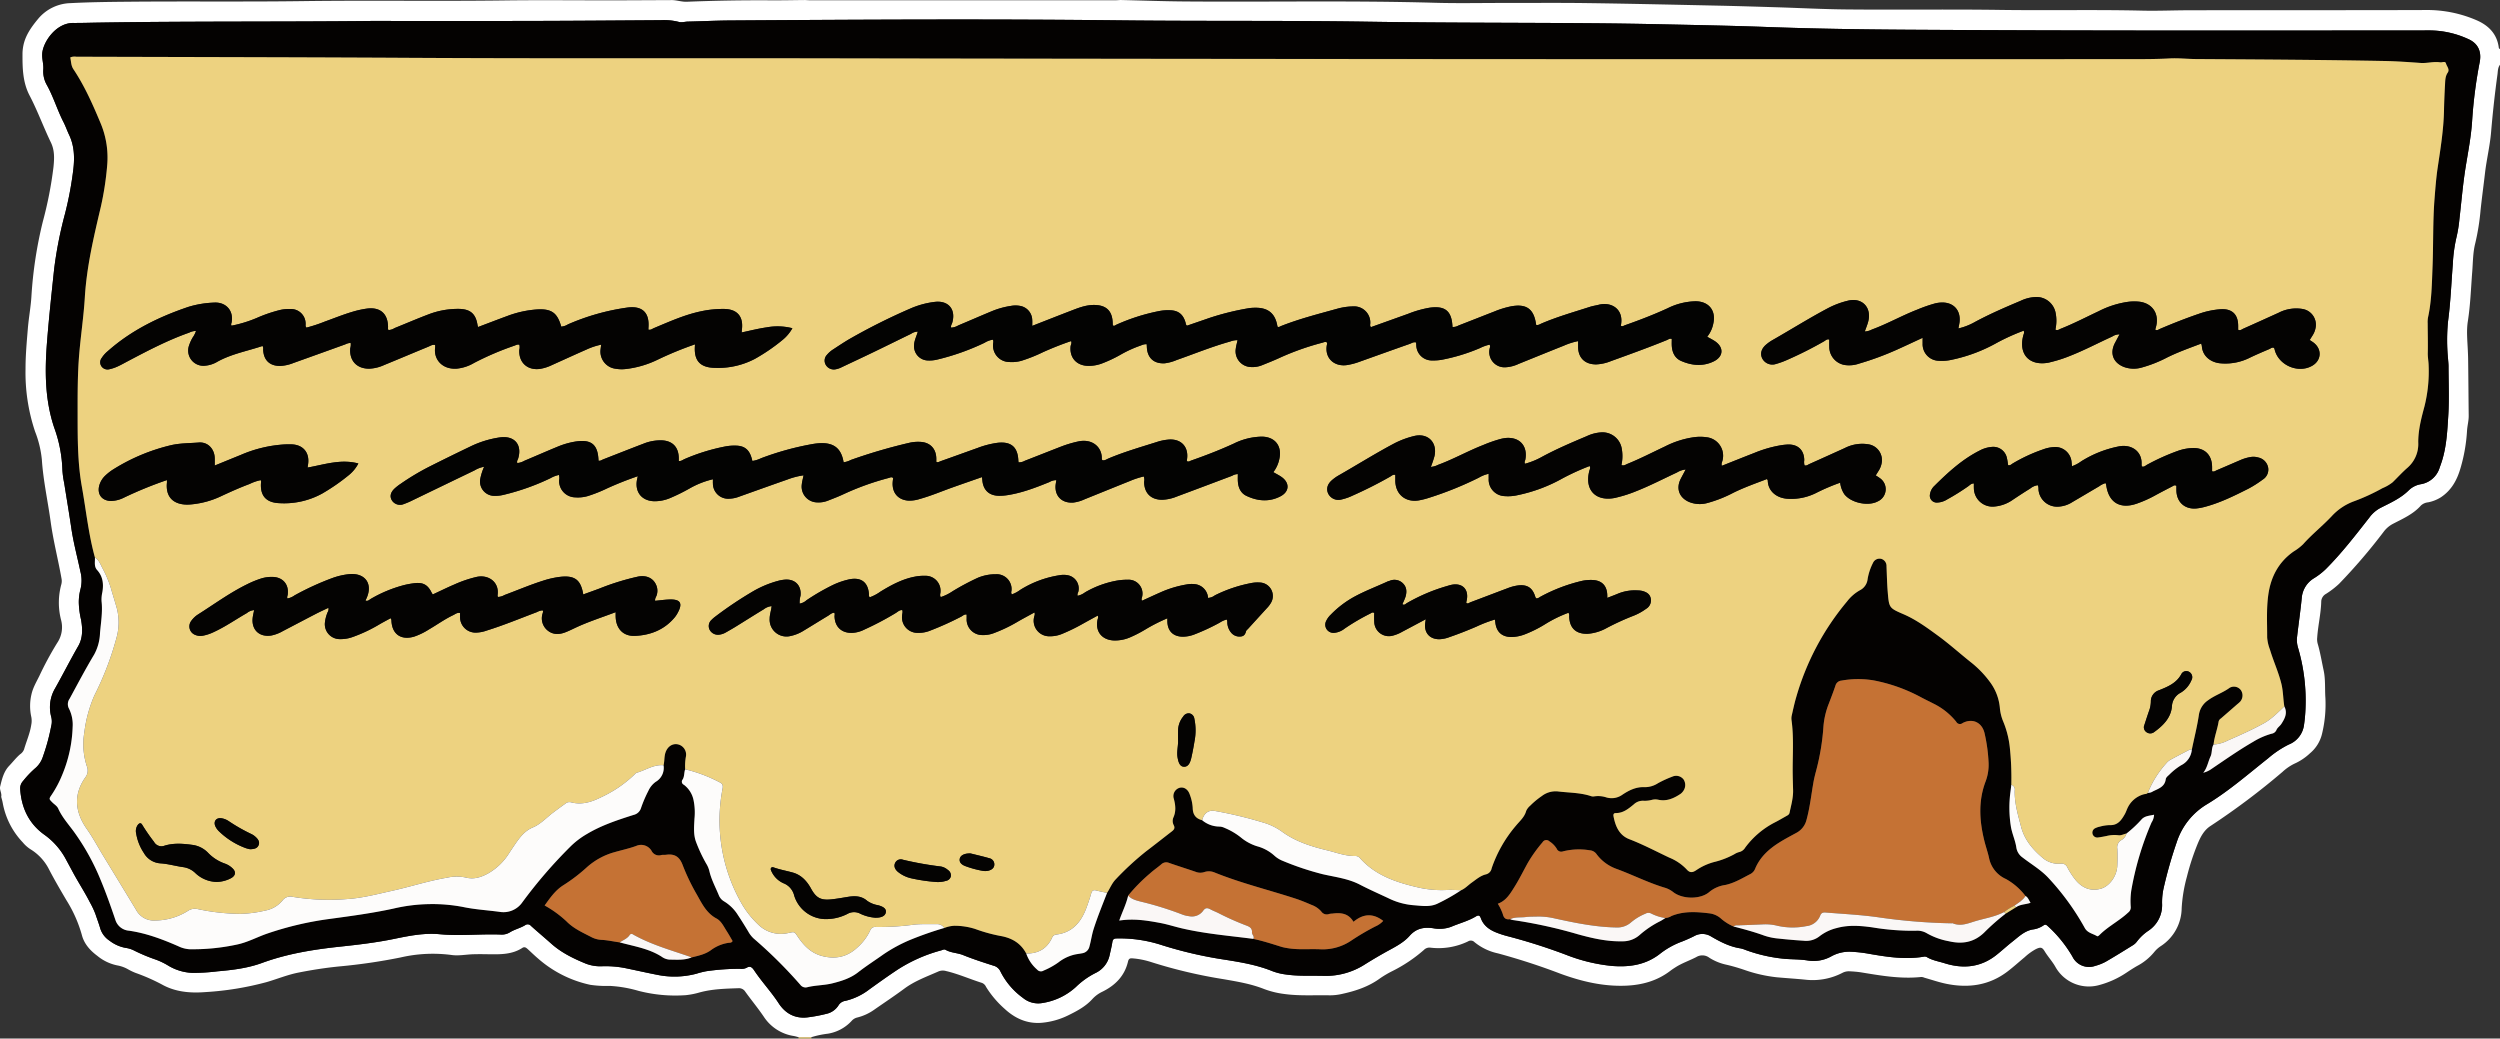 <svg xmlns="http://www.w3.org/2000/svg" width="912.547" height="379.093" viewBox="0 0 912.547 379.093"><rect x="0" y="0" width="912.547" height="379.093" fill="#333333" stroke="none"/><title>Asset 19</title><g id="b7b5fc1b-e791-4983-8b1a-3bd4956e437d" data-name="Layer 2"><g id="f8fd0b55-add9-463a-9741-01d1bf8b86b8" data-name="whole_platform_2-5 Image"><path d="M912.547,23.638c-.821,1.047-.759,2.328-.926,3.543q-1.447,10.536-2.335,21.134c-.427,5.013-1.642,9.912-2.219,14.905-.521,4.51-1.138,9.009-1.618,13.523a83.915,83.915,0,0,1-1.926,12.029c-.874,3.412-.839,6.955-1.114,10.449-.474,6.032-.662,12.075-1.606,18.085-.539,3.428-.161,7.017-.004,10.525.046,1.025.097,2.064.111,3.09.096,6.952.136,13.904.212,20.855.02,1.851-.513,3.634-.61,5.467a60.383,60.383,0,0,1-2.379,13.63c-1.257,4.347-3.299,8.091-7.2,10.668a13.772,13.772,0,0,1-4.639,1.823,4.571,4.571,0,0,0-2.59,1.136c-2.835,3.211-6.693,4.861-10.359,6.774a10.091,10.091,0,0,0-3.341,2.938A208.636,208.636,0,0,1,853.791,213.12a31.844,31.844,0,0,1-4.745,3.649,3.337,3.337,0,0,0-1.748,2.692c-.098,4.48-1.18,8.846-1.482,13.301a5.963,5.963,0,0,0,.167,2.132c.948,3.221,1.481,6.537,2.189,9.812.715,3.306.413,6.679.639,10.017a45.751,45.751,0,0,1-1.252,13.24,13.189,13.189,0,0,1-4.364,6.991,20.273,20.273,0,0,1-5.734,3.825,17.904,17.904,0,0,0-4.322,2.985A262.55,262.55,0,0,1,806.91,301.472c-2.35,1.498-3.589,3.869-4.62,6.28a87.638,87.638,0,0,0-4.028,12.264,54.293,54.293,0,0,0-1.911,11.523,16.744,16.744,0,0,1-7.535,13.756,10.375,10.375,0,0,0-2.492,2.234,20.152,20.152,0,0,1-6.286,5.09c-1.311.757-2.587,1.578-3.844,2.423a33.221,33.221,0,0,1-10.188,4.588,13.981,13.981,0,0,1-15.62-6.486c-1.155-2.12-2.806-3.865-4.049-5.914-.925-1.524-1.524-1.582-3.209-.785a20.033,20.033,0,0,0-4.065,2.938c-2.092,1.732-4.106,3.564-6.262,5.211-6.671,5.098-14.23,6.15-22.26,4.53-2.725-.55-5.375-1.476-8.059-2.229a3.374,3.374,0,0,0-1.147-.284c-7.49.807-14.811-.495-22.144-1.701a38.474,38.474,0,0,0-4.054-.362,4.989,4.989,0,0,0-2.54.522,23.584,23.584,0,0,1-13.17,2.578c-3.647-.388-7.322-.591-10.983-.934a52.779,52.779,0,0,1-11.87-2.739c-2.119-.71-4.256-1.344-6.437-1.845a18.97,18.97,0,0,1-6.173-2.519,4.228,4.228,0,0,0-4.803-.252c-2.457,1.275-5.128,2.163-7.49,3.668-.673.429-1.346.863-1.978,1.347-4.744,3.633-10.203,5.15-16.075,5.412-8.287.37-16.204-1.516-23.894-4.312a239.989,239.989,0,0,0-22.947-7.474,20.115,20.115,0,0,1-8.557-4.099,1.877,1.877,0,0,0-2.366-.269,24.812,24.812,0,0,1-13.76,2.274,2.813,2.813,0,0,0-2.359.854,54.078,54.078,0,0,1-11.509,7.71,36.525,36.525,0,0,0-4.532,2.675c-4.095,2.983-8.744,4.533-13.615,5.61a19.813,19.813,0,0,1-4.741.556c-5.511-.122-11.033.279-16.532-.488a32.149,32.149,0,0,1-7.415-1.821c-4.728-1.874-9.659-2.688-14.623-3.558a180.055,180.055,0,0,1-26.767-6.333,29.719,29.719,0,0,0-6.57-1.289c-.9-.09-1.428.067-1.675,1.129-1.234,5.286-4.675,8.755-9.429,11.069a11.665,11.665,0,0,0-3.617,2.679c-2.404,2.644-5.51,4.302-8.678,5.864a27.407,27.407,0,0,1-9.607,2.754c-5.351.504-9.854-1.504-13.72-5.08a35.869,35.869,0,0,1-6.79-8.021,2.694,2.694,0,0,0-1.5-1.446c-4.403-1.387-8.635-3.286-13.156-4.341a4.131,4.131,0,0,0-2.77.192c-4.223,1.871-8.585,3.43-12.361,6.23-3.592,2.664-7.327,5.135-10.998,7.692a18.253,18.253,0,0,1-6.268,2.88,3.877,3.877,0,0,0-1.988,1.214,15.066,15.066,0,0,1-8.69,4.681,34.091,34.091,0,0,0-6.08,1.292q-2.279,0-4.56,0c-.619-.155-1.23-.355-1.857-.458a15.956,15.956,0,0,1-10.931-7.1c-2.114-3.107-4.505-5.994-6.693-9.036a2.727,2.727,0,0,0-2.574-1.299c-4.712.163-9.419.28-14.02,1.511a28.719,28.719,0,0,1-5.159,1.029,53.639,53.639,0,0,1-17.331-1.6,45.994,45.994,0,0,0-10.358-1.782,39.991,39.991,0,0,1-7.173-.399,42.304,42.304,0,0,1-19.019-9.572c-1.345-1.129-2.587-2.378-3.898-3.548-.54-.482-1.087-.861-1.891-.339-3.763,2.446-8.045,2.358-12.269,2.303-1.916-.025-3.822-.059-5.741.005-2.631.087-5.263.648-7.892.254a52.273,52.273,0,0,0-18.567.919,207.466,207.466,0,0,1-22.257,3.258c-5.002.49-9.975,1.27-14.919,2.244-4.019.791-7.777,2.353-11.677,3.486a110.577,110.577,0,0,1-22.426,3.651c-5.498.427-10.931-.044-15.817-2.797a70.513,70.513,0,0,0-9.614-4.222,20.718,20.718,0,0,1-2.59-1.231A12.419,12.419,0,0,0,42.85,352.4a16.587,16.587,0,0,1-7.28-3.46c-2.666-1.987-4.875-4.391-5.719-7.75a48.431,48.431,0,0,0-5.623-12.621c-2.143-3.648-4.28-7.29-6.239-11.04A18.16,18.16,0,0,0,11.146,310.01a12.416,12.416,0,0,1-2.855-2.546,28.116,28.116,0,0,1-7.285-14.312C.878,292.368.63,291.604.438,290.83c.296-1.302-.69-2.492-.375-3.771.667-2.705,1.282-5.424,3.325-7.558,1.322-1.381,2.482-2.91,3.944-4.169a3.838,3.838,0,0,0,1.461-1.825c.859-2.97,2.146-5.81,2.611-8.906a7.39,7.39,0,0,0,.037-2.836,18.562,18.562,0,0,1,.043-8.3c.546-2.476,1.818-4.563,2.903-6.782a120.802,120.802,0,0,1,6.479-11.991,10.184,10.184,0,0,0,1.421-8.407,25.234,25.234,0,0,1,.108-13.021,4.658,4.658,0,0,0,.051-2.128c-1.221-6.906-2.996-13.702-3.95-20.666-1.038-7.578-2.718-15.058-3.219-22.725a38.181,38.181,0,0,0-2.472-10.212,67.698,67.698,0,0,1-3.485-22.83c-.011-4.931.443-9.871.847-14.794.319-3.887,1.052-7.743,1.297-11.633A152.614,152.614,0,0,1,15.633,80.884a141.752,141.752,0,0,0,3.892-19.94c.304-3,.462-6.016-.936-8.911-2.736-5.666-4.881-11.602-7.801-17.189-2.49-4.765-2.599-9.956-2.577-15.152A15.88,15.88,0,0,1,8.489,16.84c.735-3.932,3.015-7.048,5.451-9.986A15.927,15.927,0,0,1,25.687,1.146C32.945.764,40.222.692,47.492.624,68.443.43,89.393.699,110.346.41,134.894.072,159.448.487,184,.161c13.115-.174,26.235-.025,39.353-.035C229.111.121,234.869.08,240.626.056l4.169-.019c2.004-.09,3.902.683,5.93.601q15.214-.617,30.444-.524c4.235.031,8.472-.067,12.707-.106.637.031,1.274.088,1.911.089q55.64.006,111.279-.002c.636,0,1.272-.062,1.909-.095,7.751.182,15.501.465,23.253.53,30.541.254,61.087-.39,91.627.485,8.231.236,16.474.056,24.711.064,10.237.01,20.475-.089,30.71.052,15.747.216,31.493.579,47.238.914,7.193.153,14.384.372,21.575.592,8.625.264,17.247.724,25.873.81,18.711.185,37.425-.101,56.137.17,17.35.251,34.703-.144,52.053.266,5.352.127,10.709-.114,16.061-.13,29.031-.086,58.062.016,87.093-.095A45.382,45.382,0,0,1,904.14,7.448c4.328,1.917,7.348,5.011,7.964,9.958a.55.55,0,0,0,.444.475ZM135.445,7.651c-33.197.353-66.397.055-99.593.599-3.04.05-6.079.155-9.118.133-6.291-.045-11.026,6.939-11.32,11.176-.136,1.947.52,3.805.402,5.724a9.951,9.951,0,0,0,1.187,5.56c2.477,4.401,3.889,9.268,6.187,13.743.765,1.489,1.304,3.092,2.027,4.605,1.9,3.978,2.05,8.175,1.574,12.435a126.781,126.781,0,0,1-3.078,16.475,147.688,147.688,0,0,0-3.93,19.968c-.943,8.895-1.909,17.792-2.613,26.708-.833,10.555-.833,21.043,2.613,31.307a49.504,49.504,0,0,1,2.997,15.468,32.131,32.131,0,0,0,.646,4.74c.87,5.52,1.805,11.031,2.618,16.56.779,5.298,2.187,10.462,3.281,15.69a12.917,12.917,0,0,1,.042,6.582,18.565,18.565,0,0,0-.602,4.971,30.842,30.842,0,0,0,.835,6.156c.569,3.287.672,6.597-1.041,9.581-2.904,5.061-5.542,10.265-8.394,15.346a13.548,13.548,0,0,0-1.441,10.58,6.73,6.73,0,0,1-.036,3.299,74.309,74.309,0,0,1-3.001,11.066,9.216,9.216,0,0,1-2.649,4.142A35.156,35.156,0,0,0,8.401,285.11,3.901,3.901,0,0,0,7.37,287.963c.426,6.824,3.093,12.56,8.671,16.619a25.988,25.988,0,0,1,7.78,8.639c.956,1.754,1.898,3.515,2.846,5.273,1.97,3.651,4.247,7.125,6.133,10.83a31.738,31.738,0,0,1,2.037,4.314c.58,1.742,1.241,3.459,1.749,5.221a8.278,8.278,0,0,0,3.398,4.505,13.582,13.582,0,0,0,5.855,2.626,9.625,9.625,0,0,1,3.188,1.008,64.091,64.091,0,0,0,7.96,3.316,25.535,25.535,0,0,1,4.305,2.079,18.547,18.547,0,0,0,9.077,2.731,74.473,74.473,0,0,0,9.086-.58c5.507-.47,11.014-1.155,16.214-3.062,9.243-3.391,18.846-4.917,28.555-5.952,6.599-.704,13.178-1.481,19.683-2.826,5.486-1.134,11.021-2.24,16.643-1.696,7.437.72,14.857-.181,22.282.118a5.55,5.55,0,0,0,3.224-.777c1.774-1.118,3.857-1.556,5.634-2.645a1.549,1.549,0,0,1,2.123.259c2.43,2.198,4.952,4.292,7.396,6.476,3.697,3.304,8.071,5.43,12.593,7.288a14.51,14.51,0,0,0,5.875.973,37.647,37.647,0,0,1,8.358.636c4.134.848,8.249,1.789,12.392,2.591a31.176,31.176,0,0,0,13.783-.506,29.433,29.433,0,0,1,3.708-.925,85.033,85.033,0,0,1,12.189-.867,4.175,4.175,0,0,0,2.348-.341c1.447-.912,2.173-.067,2.885.999,2.754,4.122,6.176,7.739,8.883,11.909,2.39,3.682,5.877,5.653,10.379,5.179a55.951,55.951,0,0,0,7.057-1.314,6.962,6.962,0,0,0,4.415-3.099,3.506,3.506,0,0,1,2.5-1.634,22.915,22.915,0,0,0,8.794-4.216c3.375-2.428,6.758-4.848,10.222-7.146a56.258,56.258,0,0,1,15.932-7.056c.522-.148,1.096-.52,1.623-.215,1.991,1.15,4.338,1.086,6.404,1.923,3.633,1.472,7.36,2.674,11.086,3.865a3.816,3.816,0,0,1,2.585,2.197,26.585,26.585,0,0,0,8.179,9.572,8.711,8.711,0,0,0,7.218,1.843,23.419,23.419,0,0,0,12.144-5.866,28.598,28.598,0,0,1,7.158-5.087,9.359,9.359,0,0,0,5.132-6.578c.349-1.558.74-3.112.98-4.689.151-.993.57-1.317,1.558-1.33a49.586,49.586,0,0,1,16.291,2.37,149.8,149.8,0,0,0,23.325,5.406c5.854.93,11.668,1.914,17.201,4.155a21.214,21.214,0,0,0,4.876,1.213c4.694.696,9.42.388,14.132.526a26.442,26.442,0,0,0,14.981-4.312c2.854-1.772,5.739-3.476,8.694-5.081,2.667-1.449,5.426-2.94,7.434-5.213,2.403-2.72,5.161-3.264,8.538-2.8a12.4,12.4,0,0,0,6.634-.511c3.009-1.29,6.227-2.09,9.053-3.795.956-.576,1.43-.345,1.778.63.965,2.699,3.08,4.218,5.603,5.232a33.863,33.863,0,0,0,4.326,1.4,210.129,210.129,0,0,1,21.225,6.767A62.678,62.678,0,0,0,588.39,352.586c6.515.522,12.564-.399,17.843-4.666a29.403,29.403,0,0,1,7.761-4.247c1.489-.59,2.944-1.235,4.375-1.953a6.036,6.036,0,0,1,6.154.072c3.384,1.984,6.859,3.788,10.821,4.385a10.378,10.378,0,0,1,1.825.582,56.468,56.468,0,0,0,14.448,3.248c2.708.207,5.442.137,8.127.57a13.317,13.317,0,0,0,8.81-1.545,13.562,13.562,0,0,1,7.385-1.613,48.813,48.813,0,0,1,6.426.759c6.552,1.139,13.105,2.152,19.773,1.039a1.656,1.656,0,0,1,1.166.114c2.017,1.239,4.347,1.589,6.548,2.28,6.743,2.116,13.115,1.513,18.818-2.983,2.008-1.583,3.888-3.329,5.898-4.91,2.247-1.767,4.328-3.857,7.297-4.425a8.989,8.989,0,0,0,4.007-1.472c.677-.527,1.068-.275,1.615.225a46.978,46.978,0,0,1,8.994,11.128,6.729,6.729,0,0,0,8.366,3.373,17.446,17.446,0,0,0,3.779-1.501c3.389-1.958,6.713-4.029,10.037-6.095a5.252,5.252,0,0,0,1.382-1.311,17.219,17.219,0,0,1,4.179-3.918,11.162,11.162,0,0,0,4.978-9.827,24.115,24.115,0,0,1,.507-5.477,159.756,159.756,0,0,1,4.848-17.044,25.15,25.15,0,0,1,10.927-13.749c8.025-4.834,15.091-11.027,22.426-16.833a36.005,36.005,0,0,1,7.516-5.022,8.896,8.896,0,0,0,5.563-7.033,56.081,56.081,0,0,0,.565-6.201,68.305,68.305,0,0,0-2.702-22.02,9.763,9.763,0,0,1-.382-4.022c.536-4.761,1.256-9.496,1.713-14.271a9.262,9.262,0,0,1,4.386-7.112,25.111,25.111,0,0,0,4.365-3.36c5.838-5.839,10.861-12.373,15.937-18.852a12.026,12.026,0,0,1,4.093-3.533c3.62-1.841,7.37-3.484,10.323-6.436a8.336,8.336,0,0,1,4.441-2.2,8.674,8.674,0,0,0,6.804-6.083c.297-.826.6-1.652.859-2.491,1.665-5.394,1.944-11.012,2.284-16.566.365-5.973.094-11.984.08-17.979-.002-.875-.119-1.749-.173-2.625a70.71,70.71,0,0,1-.008-13.644c.937-6.984,1.202-13.995,1.754-20.994a54.406,54.406,0,0,1,1.326-9.716,47.413,47.413,0,0,0,1.076-6.616c.734-6.266,1.238-12.56,2.236-18.796.934-5.835,2.098-11.643,2.436-17.556A169.331,169.331,0,0,1,905.16,22.542c.697-3.769-.651-6.69-4.119-8.246a34.032,34.032,0,0,0-14.135-3.188c-63.517.05-127.034.142-190.552-.259-17.196-.109-34.382-.369-51.567-1.003-12.625-.465-25.259-.7-37.89-.973q-13.195-.286-26.393-.396C553.47,8.262,526.436,8.35,499.401,7.922c-30.071-.476-60.149-.147-90.226-.492-47.514-.545-95.036-.278-142.554.042-5.197.035-10.393.298-15.59.414-1.109.025-2.194.433-3.33.095a21.764,21.764,0,0,0-6.423-.613c-15.358.103-30.717.236-46.075.272C175.284,7.686,155.364,7.651,135.445,7.651Z" fill="#fff"/><path d="M291.427,379.093q.059-.243.12-.486,2.282,0,4.561,0c.039.162.079.324.12.486Z" fill="#edd280"/><path d="M135.445,7.651c19.919,0,39.839.035,59.758-.011,15.359-.036,30.717-.17,46.075-.272a21.764,21.764,0,0,1,6.423.613c1.136.338,2.221-.071,3.33-.095,5.197-.116,10.393-.379,15.59-.414,47.518-.32,95.039-.587,142.554-.042,30.077.345,60.155.016,90.226.492,27.035.428,54.069.34,81.103.555q13.197.105,26.393.396c12.631.274,25.265.508,37.89.973,17.185.633,34.371.894,51.567,1.003,63.517.401,127.034.309,190.552.259a34.032,34.032,0,0,1,14.135,3.188c3.467,1.556,4.815,4.478,4.119,8.246a169.331,169.331,0,0,0-2.758,21.123c-.337,5.913-1.501,11.721-2.436,17.556-.999,6.236-1.503,12.529-2.236,18.796a47.413,47.413,0,0,1-1.076,6.616,54.406,54.406,0,0,0-1.326,9.716c-.552,6.999-.817,14.009-1.754,20.994a70.71,70.71,0,0,0,.008,13.644c.054.875.171,1.75.173,2.625.013,5.995.285,12.007-.08,17.979-.339,5.553-.619,11.171-2.284,16.566-.259.839-.561,1.665-.859,2.491a8.674,8.674,0,0,1-6.804,6.083,8.336,8.336,0,0,0-4.441,2.2c-2.953,2.952-6.703,4.595-10.323,6.436a12.026,12.026,0,0,0-4.093,3.533c-5.076,6.479-10.098,13.013-15.937,18.852a25.111,25.111,0,0,1-4.365,3.36,9.262,9.262,0,0,0-4.386,7.112c-.457,4.774-1.177,9.51-1.713,14.271a9.763,9.763,0,0,0,.382,4.022,68.305,68.305,0,0,1,2.702,22.02,56.081,56.081,0,0,1-.565,6.201,8.896,8.896,0,0,1-5.563,7.033,36.005,36.005,0,0,0-7.516,5.022c-7.334,5.805-14.4,11.999-22.426,16.833a25.15,25.15,0,0,0-10.927,13.749,159.756,159.756,0,0,0-4.848,17.044,24.115,24.115,0,0,0-.507,5.477,11.162,11.162,0,0,1-4.978,9.827,17.219,17.219,0,0,0-4.179,3.918,5.252,5.252,0,0,1-1.382,1.311c-3.325,2.066-6.649,4.137-10.037,6.095a17.446,17.446,0,0,1-3.779,1.501,6.729,6.729,0,0,1-8.366-3.373,46.978,46.978,0,0,0-8.994-11.128c-.546-.5-.937-.752-1.615-.225a8.989,8.989,0,0,1-4.007,1.472c-2.969.568-5.05,2.658-7.297,4.425-2.01,1.581-3.89,3.327-5.898,4.91-5.703,4.496-12.075,5.099-18.818,2.983-2.201-.691-4.531-1.041-6.548-2.28a1.656,1.656,0,0,0-1.166-.114c-6.667,1.113-13.221.1-19.773-1.039a48.813,48.813,0,0,0-6.426-.759,13.562,13.562,0,0,0-7.385,1.613,13.317,13.317,0,0,1-8.81,1.545c-2.685-.433-5.419-.364-8.127-.57A56.468,56.468,0,0,1,637.17,346.759a10.378,10.378,0,0,0-1.825-.582c-3.962-.597-7.437-2.401-10.821-4.385a6.036,6.036,0,0,0-6.154-.072c-1.431.719-2.886,1.363-4.375,1.953a29.403,29.403,0,0,0-7.761,4.247c-5.279,4.267-11.328,5.188-17.843,4.666a62.678,62.678,0,0,1-16.713-4.052,210.129,210.129,0,0,0-21.225-6.767,33.863,33.863,0,0,1-4.326-1.4c-2.523-1.014-4.638-2.533-5.603-5.232-.349-.975-.823-1.207-1.778-.63-2.826,1.705-6.044,2.506-9.053,3.795a12.4,12.4,0,0,1-6.634.511c-3.377-.464-6.135.08-8.538,2.8-2.008,2.273-4.768,3.764-7.434,5.213-2.954,1.605-5.84,3.309-8.694,5.081a26.442,26.442,0,0,1-14.981,4.312c-4.712-.139-9.438.169-14.132-.526a21.214,21.214,0,0,1-4.876-1.213c-5.533-2.241-11.347-3.224-17.201-4.155a149.8,149.8,0,0,1-23.325-5.406,49.586,49.586,0,0,0-16.291-2.37c-.989.014-1.407.337-1.558,1.33-.24,1.576-.631,3.13-.98,4.689a9.359,9.359,0,0,1-5.132,6.578,28.598,28.598,0,0,0-7.158,5.087,23.419,23.419,0,0,1-12.144,5.866,8.711,8.711,0,0,1-7.218-1.843,26.585,26.585,0,0,1-8.179-9.572,3.816,3.816,0,0,0-2.585-2.197c-3.726-1.191-7.453-2.393-11.086-3.865-2.066-.837-4.413-.773-6.404-1.923-.527-.305-1.102.067-1.623.215a56.258,56.258,0,0,0-15.932,7.056c-3.463,2.298-6.847,4.718-10.222,7.146a22.915,22.915,0,0,1-8.794,4.216,3.506,3.506,0,0,0-2.5,1.634,6.962,6.962,0,0,1-4.415,3.099,55.951,55.951,0,0,1-7.057,1.314c-4.502.474-7.989-1.497-10.379-5.179-2.707-4.17-6.129-7.787-8.883-11.909-.712-1.065-1.437-1.911-2.885-.999a4.175,4.175,0,0,1-2.348.341,85.033,85.033,0,0,0-12.189.867,29.433,29.433,0,0,0-3.708.925,31.176,31.176,0,0,1-13.783.506c-4.143-.802-8.258-1.743-12.392-2.591a37.647,37.647,0,0,0-8.358-.636,14.51,14.51,0,0,1-5.875-.973c-4.522-1.857-8.897-3.984-12.593-7.288-2.443-2.183-4.966-4.278-7.396-6.476a1.549,1.549,0,0,0-2.123-.259c-1.777,1.089-3.86,1.527-5.634,2.645a5.55,5.55,0,0,1-3.224.777c-7.424-.3-14.845.601-22.282-.118-5.622-.544-11.157.561-16.643,1.696-6.506,1.345-13.085,2.122-19.683,2.826-9.709,1.035-19.312,2.561-28.555,5.952-5.199,1.907-10.706,2.592-16.214,3.062a74.473,74.473,0,0,1-9.086.58,18.547,18.547,0,0,1-9.077-2.731,25.535,25.535,0,0,0-4.305-2.079,64.091,64.091,0,0,1-7.96-3.316,9.625,9.625,0,0,0-3.188-1.008,13.582,13.582,0,0,1-5.855-2.626,8.278,8.278,0,0,1-3.398-4.505c-.508-1.762-1.169-3.479-1.749-5.221a31.738,31.738,0,0,0-2.037-4.314c-1.886-3.705-4.164-7.179-6.133-10.83-.948-1.758-1.891-3.519-2.846-5.273a25.988,25.988,0,0,0-7.78-8.639c-5.578-4.059-8.245-9.795-8.671-16.619A3.901,3.901,0,0,1,8.401,285.11a35.156,35.156,0,0,1,4.637-4.845,9.216,9.216,0,0,0,2.649-4.142,74.309,74.309,0,0,0,3.001-11.066,6.73,6.73,0,0,0,.036-3.299,13.548,13.548,0,0,1,1.441-10.58c2.852-5.081,5.49-10.285,8.394-15.346,1.713-2.985,1.61-6.294,1.041-9.581a30.842,30.842,0,0,1-.835-6.156,18.565,18.565,0,0,1,.602-4.971,12.917,12.917,0,0,0-.042-6.582c-1.095-5.228-2.502-10.393-3.281-15.69-.813-5.529-1.749-11.039-2.618-16.56a32.131,32.131,0,0,1-.646-4.74,49.504,49.504,0,0,0-2.997-15.468c-3.447-10.264-3.446-20.753-2.613-31.307.703-8.916,1.669-17.813,2.613-26.708a147.688,147.688,0,0,1,3.93-19.968A126.781,126.781,0,0,0,26.79,61.626c.476-4.261.326-8.457-1.574-12.435-.723-1.513-1.262-3.116-2.027-4.605-2.299-4.475-3.71-9.343-6.187-13.743a9.951,9.951,0,0,1-1.187-5.56c.119-1.919-.537-3.777-.402-5.724.295-4.237,5.03-11.22,11.32-11.176,3.039.022,6.079-.083,9.118-.133C69.048,7.707,102.248,8.005,135.445,7.651ZM735.867,331.17c1.556-1.126,3.52-.989,5.323-1.625-.621-.918-.842-1.988-1.852-2.493a23.043,23.043,0,0,0-7.13-6.193,10.691,10.691,0,0,1-6.135-7.513c-.444-2.114-1.175-4.147-1.699-6.233-1.841-7.327-2.348-14.642.418-21.901a17.175,17.175,0,0,0,1.076-6.804,59.459,59.459,0,0,0-1.446-10.662c-.884-4.032-4.389-5.727-8.033-3.817a1.525,1.525,0,0,1-2.345-.497,24.399,24.399,0,0,0-8.168-6.544c-1.564-.8-3.15-1.558-4.698-2.388a60.032,60.032,0,0,0-17.321-6.157,34.132,34.132,0,0,0-11.695.091,2.487,2.487,0,0,0-2.196,1.855c-.745,2.191-1.57,4.355-2.401,6.516a28.845,28.845,0,0,0-1.972,8.344A85.037,85.037,0,0,1,662.9,281.428c-.398,1.464-.75,2.931-1.01,4.431-.776,4.477-1.267,9.005-2.479,13.408a7.328,7.328,0,0,1-3.713,4.746c-2.173,1.188-4.375,2.337-6.46,3.667-3.683,2.349-6.828,5.233-8.56,9.387a3.731,3.731,0,0,1-1.711,1.948c-2.979,1.527-5.844,3.303-9.189,4.016a11.804,11.804,0,0,0-5.68,2.417c-3.295,2.999-10.087,2.828-13.432.113a9.27,9.27,0,0,0-3.202-1.591c-6.05-1.844-11.69-4.734-17.622-6.884a15.595,15.595,0,0,1-7.164-5.434,3.307,3.307,0,0,0-2.381-1.276,24.031,24.031,0,0,0-9.747.384,1.81,1.81,0,0,1-2.333-.989A8.393,8.393,0,0,0,565.53,307.08a1.579,1.579,0,0,0-2.457.351,51.491,51.491,0,0,0-5.425,7.592c-1.622,2.936-3.101,5.961-4.887,8.793-1.515,2.402-2.985,4.963-6.025,6.066a19.197,19.197,0,0,1,1.798,3.729c.382,1.593,1.177,2.14,2.69,1.918a4.989,4.989,0,0,0,.899.292,172.707,172.707,0,0,1,23.807,5.207c5.315,1.465,10.677,2.705,16.255,2.569a9.26,9.26,0,0,0,6.351-2.337,35.14,35.14,0,0,1,7.54-5.043c.629-.332,1.218-.741,1.825-1.114a4.909,4.909,0,0,0,2.237-.757c4.618-1.885,9.381-1.505,14.148-.909a7.775,7.775,0,0,1,4.032,1.978,18.034,18.034,0,0,0,4.428,2.767c3.78.977,7.551,1.989,11.222,3.329a21.644,21.644,0,0,0,5.137,1.076q4.64.505,9.299.805a7.841,7.841,0,0,0,5.799-1.667,16.619,16.619,0,0,1,6.214-2.962c4.346-1.212,8.751-.851,13.083-.244a90.091,90.091,0,0,0,15.728,1.229,6.736,6.736,0,0,1,3.936.82,25.328,25.328,0,0,0,8.24,3.008c4.871,1.142,9.141.411,12.831-3.142a78.218,78.218,0,0,1,7.897-6.95Zm-324.072-4.255c-.671,3.037-2.108,5.828-3.257,9.119,5.307-.823,10.107-.032,14.879.852,2.651.491,5.233,1.337,7.862,1.955,8.625,2.025,17.448,2.732,26.205,3.871,3.505.744,6.906,1.85,10.319,2.92a15.998,15.998,0,0,0,1.868.403c4.122.767,8.292.274,12.433.483a18.61,18.61,0,0,0,11.29-3.292,88.595,88.595,0,0,1,8.679-5.081,8.306,8.306,0,0,0,2.826-2.001c-3.719-2.867-7.288-2.658-10.855.335-1.854-3.135-4.633-3.403-7.648-3.006a7.3,7.3,0,0,0-1.189.132,2.404,2.404,0,0,1-2.924-.902,8.57,8.57,0,0,0-3.54-2.399c-1.908-.813-3.826-1.627-5.795-2.27-9.859-3.218-19.969-5.66-29.61-9.559a5.258,5.258,0,0,0-3.761-.145,4.59,4.59,0,0,1-3.241-.136c-3.172-1.085-6.372-2.088-9.539-3.188a2.63,2.63,0,0,0-2.869.457c-1.331,1.144-2.804,2.128-4.102,3.306A62.531,62.531,0,0,0,411.795,326.915ZM226.203,343.984c5.199,1.439,10.611,2.231,15.296,5.215a5.547,5.547,0,0,0,2.883,1.08c2.693-.003,5.424.296,8.012-.792,2.54-.64,5.106-1.134,7.288-2.795a14.262,14.262,0,0,1,6.155-2.529c.502-.093,1.128.097,1.574-.669-.689-1.165-1.376-2.416-2.149-3.611-1.082-1.673-1.971-3.679-3.733-4.613-3.665-1.945-5.347-5.509-7.176-8.745a75.835,75.835,0,0,1-5.166-10.749c-1.167-3.139-3.01-4.197-6.096-3.762-.551.077-1.138-.036-1.671.092a2.983,2.983,0,0,1-3.576-1.505,4.434,4.434,0,0,0-5.634-1.814c-2.54.932-5.212,1.501-7.821,2.249a25.163,25.163,0,0,0-10.22,5.574,61.297,61.297,0,0,1-8.56,6.526c-2.906,1.844-4.789,4.569-6.809,7.383a39.773,39.773,0,0,1,8.018,5.835c2.519,2.558,5.747,4.007,8.867,5.61a8.898,8.898,0,0,0,3.655,1.09C221.665,343.145,223.916,343.683,226.203,343.984Zm581.795-72.219c-.83,1.339-.466,2.981-1.117,4.367-.916,1.949-1.191,4.18-2.662,5.943a9.153,9.153,0,0,0,3.147-1.486c4.956-3.345,9.847-6.783,15.034-9.785a26.806,26.806,0,0,1,6.737-2.978,2.287,2.287,0,0,0,1.802-1.355c.374-.908,1.283-1.431,1.791-2.215,1.259-1.943,2.352-3.982,1.096-6.385-.461-2.747-.405-5.541-1.084-8.289-1.057-4.284-2.918-8.274-4.173-12.477a15.435,15.435,0,0,1-1.011-4.419c.009-5.193-.307-10.398.411-15.568.909-6.546,3.756-11.986,9.288-15.841a18.378,18.378,0,0,0,3.418-2.623c3.251-3.65,7.103-6.682,10.446-10.241a20.61,20.61,0,0,1,8.107-5.429,72.847,72.847,0,0,0,10.431-4.8,15.327,15.327,0,0,0,3.715-2.155c1.828-1.789,3.552-3.697,5.481-5.367a11.457,11.457,0,0,0,3.847-9.201c-.011-4.545,1.133-8.88,2.284-13.174a52.577,52.577,0,0,0,1.506-14.923c-.033-1.503-.342-2.987-.307-4.521.082-3.594-.024-7.193-.039-10.79a9.88,9.88,0,0,1,.115-2.146c1.349-6.125,1.416-12.375,1.661-18.586.327-8.302.08-16.624.74-24.919.298-3.743.578-7.485,1.132-11.206,1.036-6.953,2.172-13.897,2.311-20.953.061-3.116.195-6.232.369-9.343.084-1.495.057-3.014.98-4.372.83-1.221-.334-2.284-.629-3.37-.263-.967-1.381-.288-2.113-.403-2.407-.38-4.756.395-7.157.224-4.385-.313-8.777-.631-13.171-.715-22.955-.436-45.913-.561-68.872-.711-3.182-.021-6.373-.401-9.56-.224-5.197.289-10.395.258-15.594.258q-237.832.01-475.663-.291c-50.398-.092-100.795.107-151.193-.184-40.558-.234-81.116-.283-121.675-.407a3.761,3.761,0,0,0-2.179.272c.333,1.428.24,2.918,1.155,4.291,4.098,6.145,7.064,12.875,9.901,19.661a32.367,32.367,0,0,1,2.396,15.71A109.591,109.591,0,0,1,36.74,75.78c-2.552,10.81-5.097,21.605-5.773,32.758-.421,6.934-1.471,13.819-2.052,20.748-.623,7.423-.581,14.848-.577,22.282.004,8.712-.003,17.411,1.538,26.037,1.544,8.639,2.431,17.399,4.776,25.891.085,1.557-.402,3.24.8,4.57,2.131,2.356,2.419,5.13,1.915,8.081a11.973,11.973,0,0,0-.292,3.331c.443,3.933-.257,7.802-.572,11.691a17.577,17.577,0,0,1-2.144,7.783c-3.166,5.272-6.019,10.713-8.955,16.11a3.4,3.4,0,0,0-.232,3.577,13.065,13.065,0,0,1,1.348,6.72,49.334,49.334,0,0,1-3.792,17.439,40.124,40.124,0,0,1-3.915,7.391c-.988,1.443-.935,1.461.316,2.723.727.733,1.689,1.261,2.132,2.243,1.395,3.095,3.639,5.611,5.625,8.302A84.39,84.39,0,0,1,36.742,321.21c1.993,4.778,3.712,9.676,5.382,14.579a5.638,5.638,0,0,0,4.942,3.929c6.307.907,12.171,3.122,17.953,5.646A10.978,10.978,0,0,0,69.15,346.49a76.127,76.127,0,0,0,17.363-1.716c3.875-.81,7.32-2.72,11.006-3.991a118.615,118.615,0,0,1,22.811-5.358c7.755-1.051,15.507-2.084,23.172-3.748a61.098,61.098,0,0,1,13.293-1.657,59.242,59.242,0,0,1,12.151,1.03c4.527.966,9.178,1.198,13.762,1.845a8.379,8.379,0,0,0,7.957-3.543A173.797,173.797,0,0,1,208.16,309.065a29.378,29.378,0,0,1,6.08-4.64c5.322-3.185,11.172-5.101,17.023-6.967a3.662,3.662,0,0,0,2.665-2.357,45.85,45.85,0,0,1,2.714-6.379,8.347,8.347,0,0,1,2.675-3.321,5.885,5.885,0,0,0,2.89-6.06c.387-1.546.195-3.176.725-4.708.752-2.174,2.567-3.359,4.567-2.913a3.829,3.829,0,0,1,2.89,4.35,19.152,19.152,0,0,0-.288,4.739c-.437,1.201-.223,2.566-.906,3.698a1.235,1.235,0,0,0,.429,1.948,9.32,9.32,0,0,1,3.519,5.53,22.483,22.483,0,0,1,.35,6.897c-.143,2.853-.445,5.79.605,8.512a55.469,55.469,0,0,0,3.656,7.799,9.351,9.351,0,0,1,1.147,2.623c.697,3.14,2.237,5.955,3.456,8.894a4.567,4.567,0,0,0,1.979,2.328,15.23,15.23,0,0,1,5.053,5.03c1.288,1.922,2.493,3.901,3.696,5.878a10.201,10.201,0,0,0,2.039,2.642,167.781,167.781,0,0,1,17,16.868,2.376,2.376,0,0,0,2.523.908c3.027-.766,6.187-.672,9.209-1.432,3.334-.839,6.568-1.837,9.374-4.028,2.955-2.308,6.134-4.327,9.19-6.508a55.141,55.141,0,0,1,10.096-5.437,126.237,126.237,0,0,1,12.187-4.241,11.392,11.392,0,0,1,3.699-.798,25.001,25.001,0,0,1,7.519,1.155,57.892,57.892,0,0,0,9.189,2.553c4.187.715,7.465,2.603,9.487,6.428a13.586,13.586,0,0,0,3.979,5.868,1.791,1.791,0,0,0,2.337.365,27.283,27.283,0,0,0,5.432-3.002,15.309,15.309,0,0,1,5.538-2.753c1-.265,2.044-.361,3.062-.562a3.196,3.196,0,0,0,2.737-2.568c.576-2.078.85-4.218,1.506-6.274,1.429-4.483,3.221-8.829,4.912-13.213,1.077-1.666,1.791-3.568,3.216-5.008a105.301,105.301,0,0,1,11.072-10.192c3.114-2.355,6.17-4.787,9.263-7.169.814-.626,1.377-1.209.767-2.366a3.3,3.3,0,0,1-.104-2.804c1.02-2.265.753-4.472.165-6.764A3.151,3.151,0,0,1,430.5,287.58c1.594-.459,3.129.47,3.793,2.445a16.235,16.235,0,0,1,1.071,4.884c.034,2.416,1.098,3.893,3.431,4.474a9.884,9.884,0,0,0,6.384,2.333,4.739,4.739,0,0,1,1.837.488,24.585,24.585,0,0,1,5.773,3.361,17.41,17.41,0,0,0,6.041,3.33,15.366,15.366,0,0,1,6.266,3.368,10.044,10.044,0,0,0,2.794,1.827,103.399,103.399,0,0,0,14.942,5.018c4.569,1.044,9.291,1.591,13.546,3.801,3.396,1.763,6.896,3.313,10.362,4.934a25.245,25.245,0,0,0,8.92,2.552c3.079.216,6.309.844,9.204-.621a68.608,68.608,0,0,0,8.481-4.826c1.494-.639,2.569-1.861,3.865-2.777,1.631-1.153,3.169-2.521,5.142-3a2.793,2.793,0,0,0,2.135-2.244,47.523,47.523,0,0,1,8.85-15.525c1.401-1.705,3.14-3.127,3.754-5.414a5.372,5.372,0,0,1,1.441-1.885,29.081,29.081,0,0,1,4.235-3.518,8.227,8.227,0,0,1,6.077-1.68c3.96.475,7.995.414,11.845,1.677a2.281,2.281,0,0,0,1.168.121,9.58,9.58,0,0,1,4.49.363,6.712,6.712,0,0,0,5.682-.864c2.496-1.693,5.159-3.07,8.447-2.875a8.825,8.825,0,0,0,4.744-1.456,39.869,39.869,0,0,1,5.213-2.383,3.413,3.413,0,0,1,4.102,1.02,3.732,3.732,0,0,1-.139,4.268,4.148,4.148,0,0,1-.998,1.024c-2.447,1.623-5.033,2.782-8.082,2.119a5.046,5.046,0,0,0-2.376.049,9.726,9.726,0,0,1-3.089.32,4.797,4.797,0,0,0-3.468,1.307c-1.912,1.557-3.828,3.202-6.532,3.186-.908-.005-1.01.535-.865,1.284.698,3.61,2.102,6.855,5.754,8.259,5.013,1.927,9.734,4.436,14.571,6.719a18.064,18.064,0,0,1,6.298,4.247c1.144,1.315,2.096,1.34,3.579.328a21.392,21.392,0,0,1,6.979-3.088,29.862,29.862,0,0,0,6.881-2.717,6.195,6.195,0,0,1,1.739-.781,3.472,3.472,0,0,0,2.237-1.633,31.09,31.09,0,0,1,10.873-9.226c1.353-.687,2.66-1.463,3.983-2.208.554-.312,1.192-.577,1.339-1.282.568-2.729,1.367-5.424,1.294-8.254-.051-1.996-.117-3.992-.143-5.988-.084-6.545.477-13.104-.434-19.634a4.731,4.731,0,0,1,.089-1.666c.495-2.179.961-4.37,1.585-6.515a95.193,95.193,0,0,1,18.604-35.097,15.568,15.568,0,0,1,4.652-4.06,5.156,5.156,0,0,0,2.849-4.104,20.167,20.167,0,0,1,1.958-5.89,2.609,2.609,0,0,1,3.216-1.423,2.684,2.684,0,0,1,1.726,2.617c.129,3.168.189,6.344.453,9.502.477,5.701.5,5.768,5.745,8.03,4.6,1.984,8.598,4.924,12.583,7.834,4.059,2.964,7.817,6.338,11.745,9.485a37.525,37.525,0,0,1,7.301,7.513,18.523,18.523,0,0,1,3.558,9.465,16.421,16.421,0,0,0,1.21,4.85,33.978,33.978,0,0,1,2.385,9.246,104.89,104.89,0,0,1,.575,13.861c-.095.792-.174,1.586-.289,2.375a43.767,43.767,0,0,0,.093,12.626c.391,2.703,1.626,5.178,2.021,7.868a5.447,5.447,0,0,0,2.304,3.698c3.084,2.392,6.505,4.383,9.215,7.222A92.04,92.04,0,0,1,761,338.764c1.023,1.815,2.936,2.021,4.45,2.943.299.182.721-.232,1.01-.518,3.128-3.102,7.141-5.072,10.349-8.086a2.331,2.331,0,0,0,.955-1.987,27.9,27.9,0,0,1,.174-5.976,109.993,109.993,0,0,1,7.415-24.923,5.523,5.523,0,0,0,.919-2.827c-1.749.406-3.46.407-4.651,1.812a42.933,42.933,0,0,1-5.415,5.053c-1.009.197-1.947.79-3.018.618a11.947,11.947,0,0,0-4.276.285c-1.014.202-2.031.407-3.057.531a1.786,1.786,0,0,1-.944-3.429,6.413,6.413,0,0,1,1.579-.526,14.907,14.907,0,0,1,3.536-.552c3.05.158,4.371-1.887,5.615-4.085.391-.691.625-1.468.97-2.187a9.204,9.204,0,0,1,5.846-4.957c.522-.162,1.133-.07,1.542-.549a3.068,3.068,0,0,0,1.814-.506c1.997-1.011,4.35-1.64,4.722-4.44.093-.702.765-1.187,1.286-1.683a22.991,22.991,0,0,1,4.286-3.416,7.06,7.06,0,0,0,3.964-5.82c.874-4.217,1.942-8.393,2.57-12.661a7.731,7.731,0,0,1,3.355-5.27c2.459-1.833,5.394-2.741,7.855-4.546a3.155,3.155,0,0,1,4.101.834,3.425,3.425,0,0,1-.241,4.207,10.307,10.307,0,0,1-1.073.954q-2.983,2.599-5.969,5.194a1.901,1.901,0,0,0-.83,1.119C809.401,266.207,808.275,268.894,807.998,271.765Z" fill="#040201"/><path d="M438.796,299.382c-2.333-.581-3.397-2.058-3.431-4.474a16.235,16.235,0,0,0-1.071-4.884c-.665-1.974-2.199-2.904-3.793-2.445a3.151,3.151,0,0,0-2.018,4.035c.588,2.292.855,4.498-.165,6.764a3.3,3.3,0,0,0,.104,2.804c.61,1.157.047,1.739-.767,2.366-3.094,2.382-6.15,4.814-9.263,7.169a105.301,105.301,0,0,0-11.072,10.192c-1.425,1.44-2.139,3.341-3.216,5.007-1.32-.288-2.652-.528-3.955-.878-1.101-.296-1.566.098-1.863,1.157-.493,1.762-1.094,3.498-1.734,5.214-1.93,5.177-5.098,9.007-10.975,9.726a1.832,1.832,0,0,0-1.581,1.22c-1.862,3.978-5.075,5.758-9.397,5.702-2.022-3.825-5.3-5.712-9.487-6.428a57.892,57.892,0,0,1-9.189-2.553,25.001,25.001,0,0,0-7.519-1.155,11.393,11.393,0,0,0-3.699.798,3.199,3.199,0,0,0-2.881-1.39c-2.717.032-5.453-.093-8.148.175a93.713,93.713,0,0,1-13.837.858,1.994,1.994,0,0,0-2.235,1.333,18.817,18.817,0,0,1-4.751,6.247c-3.717,3.463-8.094,4.291-12.9,2.985-4.008-1.089-6.671-3.896-8.89-7.237-1.097-1.651-1.13-1.571-3.1-1.171a11.757,11.757,0,0,1-11.084-2.936,33.676,33.676,0,0,1-6.692-8.695,61.056,61.056,0,0,1-6.439-40.978c.25-1.334-.051-1.869-1.139-2.399a53.874,53.874,0,0,0-12.505-4.702,19.152,19.152,0,0,1,.288-4.739,3.829,3.829,0,0,0-2.89-4.35c-2-.447-3.815.739-4.567,2.913-.53,1.532-.338,3.162-.725,4.709-3.623-.359-6.544,1.824-9.819,2.726a1.999,1.999,0,0,0-.734.602,44.599,44.599,0,0,1-12.224,8.334c-3.471,1.742-7.104,2.932-11.079,1.831a2.308,2.308,0,0,0-2.015.534q-2.241,1.602-4.444,3.258c-2.423,1.824-4.535,4.196-7.322,5.366-3.116,1.309-4.877,3.733-6.64,6.298-.724,1.053-1.427,2.121-2.13,3.189a21.777,21.777,0,0,1-7.502,7.267c-2.577,1.448-5.315,2.354-8.259,1.575a15.399,15.399,0,0,0-6.616.005c-6.856,1.14-13.47,3.313-20.243,4.823-5.451,1.215-10.882,2.659-16.45,3.019a81.936,81.936,0,0,1-19.832-.792,3.528,3.528,0,0,0-3.795,1.34,10.692,10.692,0,0,1-6.32,3.663,43.626,43.626,0,0,1-8.997,1.193,76.59,76.59,0,0,1-15.67-1.75,4.533,4.533,0,0,0-3.581.704,22.767,22.767,0,0,1-11.786,3.474,7.354,7.354,0,0,1-7.087-3.906q-5.953-9.839-11.949-19.652c-1.992-3.262-3.767-6.63-5.99-9.785-4.249-6.03-5.128-12.457-.559-18.918a4.072,4.072,0,0,0,.602-3.851,25.618,25.618,0,0,1-.994-12.501,48.165,48.165,0,0,1,3.692-13.564,109.158,109.158,0,0,0,8.043-20.976,20.685,20.685,0,0,0,.177-10.642c-.719-2.615-1.558-5.196-2.301-7.804a41.37,41.37,0,0,0-3.116-7.252c-.665-1.315-1.226-2.813-2.619-3.652-2.344-8.492-3.232-17.251-4.776-25.891-1.541-8.626-1.533-17.325-1.538-26.037-.004-7.434-.046-14.859.577-22.282.582-6.929,1.632-13.814,2.052-20.748C31.643,97.386,34.188,86.59,36.74,75.78a109.591,109.591,0,0,0,2.361-15.141,32.367,32.367,0,0,0-2.396-15.71c-2.837-6.786-5.803-13.516-9.901-19.661-.915-1.373-.823-2.863-1.155-4.291a3.761,3.761,0,0,1,2.179-.272c40.558.123,81.117.172,121.675.407,50.398.291,100.795.092,151.193.184q237.831.434,475.663.291c5.199,0,10.398.031,15.594-.258,3.188-.177,6.379.203,9.56.224,22.958.15,45.917.275,68.872.711,4.394.084,8.786.402,13.171.715,2.401.171,4.75-.603,7.157-.224.731.115,1.85-.564,2.113.403.295,1.086,1.459,2.149.629,3.37-.923,1.358-.896,2.877-.98,4.372-.174,3.112-.308,6.228-.369,9.343-.139,7.056-1.275,14-2.311,20.953-.555,3.722-.834,7.463-1.132,11.206-.66,8.295-.413,16.617-.74,24.919-.245,6.211-.311,12.461-1.661,18.586a9.88,9.88,0,0,0-.115,2.146c.014,3.597.12,7.195.039,10.79-.035,1.534.275,3.017.307,4.521a52.577,52.577,0,0,1-1.506,14.923c-1.151,4.293-2.295,8.629-2.284,13.174a11.457,11.457,0,0,1-3.847,9.201c-1.93,1.671-3.653,3.578-5.481,5.367a15.327,15.327,0,0,1-3.715,2.155,72.847,72.847,0,0,1-10.431,4.8,20.61,20.61,0,0,0-8.107,5.429c-3.343,3.558-7.194,6.591-10.446,10.241a18.378,18.378,0,0,1-3.418,2.623c-5.532,3.855-8.379,9.295-9.288,15.841-.718,5.169-.402,10.375-.411,15.568a15.435,15.435,0,0,0,1.011,4.419c1.255,4.203,3.116,8.194,4.173,12.477.678,2.748.623,5.542,1.083,8.289-2.376,2.2-4.602,4.578-7.49,6.161-4.253,2.331-8.665,4.326-13.112,6.246a12.801,12.801,0,0,1-5.226,1.488c.277-2.872,1.403-5.558,1.841-8.394a1.901,1.901,0,0,1,.83-1.119q2.992-2.588,5.969-5.194a10.307,10.307,0,0,0,1.073-.954,3.425,3.425,0,0,0,.241-4.207,3.155,3.155,0,0,0-4.101-.834c-2.46,1.805-5.396,2.713-7.855,4.546a7.731,7.731,0,0,0-3.355,5.27c-.628,4.268-1.696,8.444-2.57,12.661a3.228,3.228,0,0,0-.929.164c-2.327,1.195-4.651,2.396-6.945,3.652a5.393,5.393,0,0,0-1.436,1.224A36.261,36.261,0,0,0,784,289.404c-.409.479-1.02.387-1.542.549a9.204,9.204,0,0,0-5.846,4.957c-.345.719-.579,1.496-.97,2.187-1.244,2.198-2.565,4.243-5.615,4.085a14.907,14.907,0,0,0-3.536.552,6.413,6.413,0,0,0-1.579.526,1.786,1.786,0,0,0,.944,3.429c1.025-.124,2.042-.329,3.057-.531a11.947,11.947,0,0,1,4.276-.285c1.071.172,2.009-.42,3.018-.618a3.882,3.882,0,0,1-1.865,2.392,3.031,3.031,0,0,0-1.477,3.217c.104,2.068.087,4.15-.012,6.22-.176,3.719-2.814,7.348-5.906,8.282-3.67,1.109-7.023-.154-9.618-3.518a28.403,28.403,0,0,1-2.699-4.225,2.234,2.234,0,0,0-2.456-1.367,8.861,8.861,0,0,1-6.463-2.029c-3.666-3.065-6.712-6.61-7.961-11.373-1.15-4.383-2.471-8.742-2.343-13.348a1.785,1.785,0,0,0-1.239-2.05,104.89,104.89,0,0,0-.575-13.861,33.978,33.978,0,0,0-2.385-9.246,16.421,16.421,0,0,1-1.21-4.85,18.523,18.523,0,0,0-3.558-9.465,37.525,37.525,0,0,0-7.301-7.513c-3.928-3.147-7.686-6.521-11.745-9.485-3.986-2.91-7.983-5.85-12.583-7.834-5.245-2.262-5.268-2.328-5.745-8.03-.264-3.158-.324-6.333-.453-9.502a2.684,2.684,0,0,0-1.726-2.617,2.609,2.609,0,0,0-3.216,1.423,20.167,20.167,0,0,0-1.958,5.89,5.156,5.156,0,0,1-2.849,4.104,15.568,15.568,0,0,0-4.652,4.06,95.193,95.193,0,0,0-18.604,35.097c-.624,2.144-1.089,4.335-1.585,6.515a4.731,4.731,0,0,0-.089,1.666c.911,6.529.35,13.088.434,19.634.026,1.996.091,3.992.143,5.988.073,2.83-.726,5.525-1.294,8.254-.147.705-.785.97-1.339,1.282-1.323.744-2.63,1.521-3.983,2.208a31.09,31.09,0,0,0-10.873,9.226,3.472,3.472,0,0,1-2.237,1.633,6.195,6.195,0,0,0-1.739.781,29.862,29.862,0,0,1-6.881,2.717,21.392,21.392,0,0,0-6.979,3.088c-1.483,1.012-2.435.987-3.579-.328a18.064,18.064,0,0,0-6.298-4.247c-4.837-2.283-9.558-4.792-14.571-6.719-3.652-1.404-5.056-4.649-5.754-8.259-.145-.749-.043-1.289.865-1.284,2.704.016,4.62-1.629,6.532-3.186a4.797,4.797,0,0,1,3.468-1.307,9.726,9.726,0,0,0,3.089-.32,5.046,5.046,0,0,1,2.376-.049c3.049.663,5.635-.496,8.082-2.119a4.148,4.148,0,0,0,.998-1.024,3.732,3.732,0,0,0,.139-4.268,3.413,3.413,0,0,0-4.102-1.02,39.869,39.869,0,0,0-5.213,2.383,8.825,8.825,0,0,1-4.744,1.456c-3.289-.194-5.952,1.183-8.447,2.875a6.712,6.712,0,0,1-5.682.864,9.58,9.58,0,0,0-4.49-.363,2.281,2.281,0,0,1-1.168-.121c-3.85-1.262-7.885-1.201-11.845-1.677a8.227,8.227,0,0,0-6.077,1.68,29.081,29.081,0,0,0-4.235,3.518,5.372,5.372,0,0,0-1.441,1.885c-.614,2.287-2.353,3.709-3.754,5.414a47.523,47.523,0,0,0-8.85,15.525,2.793,2.793,0,0,1-2.135,2.244c-1.974.478-3.511,1.847-5.142,3-1.296.916-2.371,2.138-3.865,2.777-1.675-.04-3.357-.186-5.026-.095a37.896,37.896,0,0,1-10.685-.916c-7.857-1.821-15.39-4.296-21.053-10.51a2.314,2.314,0,0,0-1.823-.985c-3.581.118-6.884-1.224-10.278-2.041-5.915-1.424-11.692-3.254-16.675-6.933a22.345,22.345,0,0,0-6.837-3.258,151.966,151.966,0,0,0-17.405-4.182C441.127,295.577,439.48,296.789,438.796,299.382Zm-76.386-175.4c.352.621.084,1.177.082,1.721a6.001,6.001,0,0,0,5.981,6.439,12.975,12.975,0,0,0,4.274-.423,56.075,56.075,0,0,0,8.007-3.19c3.346-1.499,6.745-2.852,10.217-4.026.35.744-.122,1.317-.183,1.935-.409,4.082,2.107,6.957,6.236,7.105a13.593,13.593,0,0,0,5.165-.855,48.252,48.252,0,0,0,6.929-3.271,43.36,43.36,0,0,1,7.416-3.346,4.466,4.466,0,0,1,2.039-.436c.021.437.037.752.051,1.066.184,3.974,2.594,6.136,6.542,5.907a16.135,16.135,0,0,0,4.373-1.209c6.482-2.266,12.843-4.884,19.471-6.729a7.468,7.468,0,0,1,2.727-.51c-.251,1.183-.549,2.182-.664,3.202a5.77,5.77,0,0,0,5.636,6.615,9.259,9.259,0,0,0,3.988-.676c2.075-.834,4.159-1.654,6.189-2.588a96.634,96.634,0,0,1,15.784-5.618c.52-.137,1.026-.424,1.583-.177.295.384.113.785.052,1.155-.802,4.906,2.993,7.949,7.61,7.147a23.797,23.797,0,0,0,3.936-1.029c6.244-2.227,12.48-4.473,18.735-6.669.715-.251,1.4-.792,2.307-.522.028.313.057.627.083.941a5.661,5.661,0,0,0,5.915,5.627,17.308,17.308,0,0,0,3.343-.239,67.797,67.797,0,0,0,13.954-4.256,15.831,15.831,0,0,1,3.526-1.272c.417.627.055,1.154-.01,1.683a5.571,5.571,0,0,0,5.789,6.581,12.77,12.77,0,0,0,4.841-1.24c5.481-2.212,10.954-4.447,16.447-6.63a25.413,25.413,0,0,1,5.258-1.682c0,.741,0,1.375,0,2.008.001,4.091,2.489,6.517,6.621,6.489a16.051,16.051,0,0,0,5.354-1.195c6.835-2.472,13.674-4.936,20.409-7.674.55-.224,1.063-.705,1.81-.426,0,.87-.051,1.745.01,2.611.167,2.397,1.154,4.438,3.388,5.418,3.87,1.697,7.9,2.096,11.838.211,3.689-1.765,3.865-5.197.471-7.443-.838-.554-1.745-1.003-2.775-1.589a11.151,11.151,0,0,0,2.24-4.891c1.039-4.703-1.691-8.05-6.52-8.059a24.059,24.059,0,0,0-10.154,2.54c-5.086,2.343-10.303,4.343-15.58,6.202-.485.171-.957.626-1.514.164,1.251-6.056-3.478-8.803-8.02-7.644-1.083.276-2.203.432-3.263.774-5.928,1.911-11.927,3.615-17.67,6.07-.606.259-1.229.734-1.966.492-.76-5.823-3.524-7.81-9.225-6.732a33.503,33.503,0,0,0-5.946,1.83c-4.39,1.715-8.773,3.446-13.166,5.153a3.93,3.93,0,0,1-2.192.529c-.241-5.817-2.636-7.808-8.316-7.038a38.575,38.575,0,0,0-7.823,2.215c-4.566,1.641-9.135,3.273-13.637,4.885a1.203,1.203,0,0,1-.25-1.071,5.908,5.908,0,0,0-6.306-6.495,22.796,22.796,0,0,0-5.448.764c-6.998,1.956-14.055,3.729-20.831,6.413-.386.153-.801.541-1.279.189-.73-4.75-3.37-6.969-8.192-6.875a14.519,14.519,0,0,0-2.389.182,97.268,97.268,0,0,0-14.178,3.511c-2.773.968-5.554,1.915-8.275,2.853-.442-.35-.412-.783-.52-1.157-.868-3.002-2.636-4.411-5.699-4.485a16.96,16.96,0,0,0-4.056.329,71.213,71.213,0,0,0-15.486,4.954c-.379.18-.765.631-1.298.241-.015-.229-.04-.467-.044-.704-.074-4.555-2.314-6.732-6.827-6.745-3.046-.009-5.785,1.107-8.542,2.168-4.615,1.777-9.216,3.591-14,5.459,0-.829.05-1.539-.009-2.239a5.356,5.356,0,0,0-4.379-5.04,9.084,9.084,0,0,0-3.338-.015,29.919,29.919,0,0,0-7.141,1.99c-4.057,1.683-8.08,3.449-12.133,5.144a5.644,5.644,0,0,1-2.606.811c-.192-.771.231-1.218.384-1.733,1.464-4.944-1.406-8.319-6.482-7.65a31.76,31.76,0,0,0-8.974,2.495,222.729,222.729,0,0,0-22.263,11.176c-1.923,1.142-3.786,2.386-5.658,3.611a9.963,9.963,0,0,0-2.348,2.036,3.055,3.055,0,0,0-.467,3.564,3.397,3.397,0,0,0,3.421,1.742,7.891,7.891,0,0,0,2.491-.825c3.827-1.81,7.663-3.6,11.476-5.439,4.605-2.221,9.185-4.494,13.786-6.721a4.4,4.4,0,0,1,2.474-.804c-.505,1.764-1.322,3.253-1.365,4.958a5.179,5.179,0,0,0,5.03,5.575,11.916,11.916,0,0,0,3.326-.309,86.453,86.453,0,0,0,17.359-6.147A8.199,8.199,0,0,1,362.41,123.982Zm-129.598,49.84c-.172.798-.301,1.252-.366,1.715-.601,4.322,1.969,7.291,6.341,7.425a14.483,14.483,0,0,0,5.832-1.164,68.373,68.373,0,0,0,7.089-3.501,31.823,31.823,0,0,1,8.517-3.356c0,.629-.027,1.103.004,1.573a5.563,5.563,0,0,0,5.98,5.522,11.025,11.025,0,0,0,3.731-.794c5.794-2.063,11.58-4.146,17.386-6.172a27.611,27.611,0,0,1,5.993-1.567c-.252,1.268-.561,2.34-.665,3.432a5.764,5.764,0,0,0,5.578,6.45,9.256,9.256,0,0,0,3.994-.644c1.858-.731,3.731-1.438,5.537-2.284a98.316,98.316,0,0,1,16.662-5.998c.499-.132,1.033-.505,1.591.036-.059.528-.145,1.077-.177,1.629-.221,3.768,1.969,6.326,5.69,6.615a12.291,12.291,0,0,0,4.248-.617c4.088-1.136,7.986-2.805,11.974-4.224,3.522-1.253,7.056-2.474,10.686-3.744.062.507.111.814.137,1.123.303,3.612,2.448,5.65,6.082,5.696a18.84,18.84,0,0,0,3.101-.237c5.333-.824,10.326-2.751,15.291-4.766a5.076,5.076,0,0,1,2.538-.712c-.091.568-.155.948-.212,1.329-.635,4.26,2.057,7.152,6.362,6.865a13.497,13.497,0,0,0,4.127-1.187c5.484-2.206,10.956-4.441,16.445-6.635a31.838,31.838,0,0,1,5.187-1.714,3.482,3.482,0,0,1,.136,1.941c.007,4.111,2.461,6.566,6.553,6.567a15.367,15.367,0,0,0,5.358-1.171c6.739-2.5,13.461-5.049,20.19-7.576a4.285,4.285,0,0,1,2.098-.625c0,.873-.043,1.745.008,2.611.137,2.298,1.008,4.328,3.12,5.333,4.076,1.939,8.329,2.33,12.455.167,3.289-1.725,3.403-4.914.379-7.051-.891-.63-1.884-1.114-2.997-1.762a11.824,11.824,0,0,0,2.238-5.065c.929-4.625-1.753-7.871-6.476-7.899a23.879,23.879,0,0,0-10.16,2.511c-5.088,2.339-10.3,4.352-15.579,6.203-.489.172-.952.629-1.595.208.019-.205.028-.428.061-.647.669-4.476-2.07-7.498-6.571-7.217a18.604,18.604,0,0,0-4.457.898c-5.936,1.884-11.93,3.6-17.682,6.031-.691.292-1.368.841-2.211.601-.075-.172-.194-.314-.189-.451.163-4.399-3.565-7.468-8.542-6.391a42.342,42.342,0,0,0-6.419,1.921c-4.392,1.708-8.774,3.445-13.165,5.154a4.154,4.154,0,0,1-2.245.551,4.399,4.399,0,0,1-.082-.514c-.17-5.084-2.65-7.194-7.702-6.596a32.867,32.867,0,0,0-7.173,1.863c-4.513,1.611-9.018,3.247-13.536,4.846-.469.166-.96.565-1.538.219,0-.359-.002-.671,0-.984.023-3.789-2.255-6.192-6.003-6.304a14.223,14.223,0,0,0-3.579.286,197.892,197.892,0,0,0-21.606,6.313,7.943,7.943,0,0,1-2.652.856c-.809-4.945-3.434-7.13-8.394-6.981a23.085,23.085,0,0,0-3.091.353,104.72,104.72,0,0,0-18.683,5.168,10.814,10.814,0,0,1-3.122.979c-.12-.439-.202-.744-.287-1.047-.872-3.112-2.67-4.538-5.879-4.552a17.533,17.533,0,0,0-3.58.276,71.766,71.766,0,0,0-15.082,4.658c-.631.283-1.195.812-2.053.668,0-.4.009-.797-.001-1.193-.107-3.96-2.357-6.202-6.276-6.337a16.649,16.649,0,0,0-6.56,1.205c-4.925,1.881-9.826,3.824-14.738,5.738-.553.215-1.055.669-1.72.472-.2-5.985-2.681-7.935-8.674-6.926a28.806,28.806,0,0,0-6.2,1.805c-4.061,1.674-8.084,3.44-12.134,5.141a6.565,6.565,0,0,1-2.617.86c-.292-.731.148-1.177.3-1.681,1.523-5.062-1.371-8.399-6.62-7.696a36.472,36.472,0,0,0-10.943,3.387q-7.565,3.623-15.057,7.397A90.579,90.579,0,0,0,146.25,176.598a17.837,17.837,0,0,0-2.262,1.769c-1.482,1.41-1.774,2.907-.936,4.28a3.516,3.516,0,0,0,4.422,1.315,25.158,25.158,0,0,0,2.862-1.219q11.442-5.513,22.875-11.041a9.995,9.995,0,0,1,3.504-1.322,19.879,19.879,0,0,0-1.419,4.481A5.228,5.228,0,0,0,180.45,181a12.695,12.695,0,0,0,3.321-.363,85.351,85.351,0,0,0,17.132-6.073,10.43,10.43,0,0,1,3.125-1.197,4.07,4.07,0,0,1,.064,1.91,5.985,5.985,0,0,0,5.905,6.27,12.965,12.965,0,0,0,4.508-.461,52.02,52.02,0,0,0,7.12-2.828C225.189,176.638,228.818,175.189,232.812,173.822Zm20.892-48.133c-.605,5.83,1.705,8.466,7.197,8.589a28.983,28.983,0,0,0,14.578-3.246,68.201,68.201,0,0,0,10.272-7.035,14.894,14.894,0,0,0,3.487-4.187,21.852,21.852,0,0,0-9.339-.324c-3.048.439-6.029,1.195-9.177,1.867.047-.553.064-.859.1-1.163.552-4.69-1.74-7.324-6.448-7.412a37.7,37.7,0,0,0-8.336.822c-6.072,1.251-11.679,3.8-17.354,6.167-.617.258-1.184.801-2.016.543.016-.338.026-.653.046-.967.337-5.356-2.403-7.817-7.787-7.065a82.794,82.794,0,0,0-21.608,6.119,5.387,5.387,0,0,1-2.458.835c-1.401-5.046-3.547-6.599-8.846-6.277a38.357,38.357,0,0,0-10.961,2.436c-3.517,1.297-7.016,2.642-10.556,3.979-.08-.303-.16-.528-.197-.76-.66-4.11-2.638-5.789-6.8-5.856a30.065,30.065,0,0,0-11.254,2.062c-4.104,1.562-8.141,3.299-12.215,4.941a4.516,4.516,0,0,1-2.219.721c-.277-.375-.166-.778-.171-1.166-.064-4.873-2.901-7.309-7.75-6.659a33.859,33.859,0,0,0-4.913,1.063c-3.536,1.022-6.936,2.418-10.394,3.657a53.549,53.549,0,0,1-6.728,2.215c-.472-.489-.264-.989-.302-1.442a5.361,5.361,0,0,0-5.601-5.348,14.342,14.342,0,0,0-3.572.318,52.266,52.266,0,0,0-8.609,2.926,46.636,46.636,0,0,1-9.267,2.842c-.289-.491-.026-.866.04-1.238.81-4.547-2.372-7.438-6.368-7.188a36.376,36.376,0,0,0-9.432,1.567c-10.748,3.642-20.838,8.553-29.418,16.167a10.546,10.546,0,0,0-2.219,2.502,2.567,2.567,0,0,0-.133,2.932,2.682,2.682,0,0,0,2.936,1.158,14.597,14.597,0,0,0,2.945-.981c1.308-.591,2.56-1.308,3.832-1.978,7.279-3.839,14.564-7.662,22.356-10.399a5.631,5.631,0,0,1,2.499-.625,9.022,9.022,0,0,1-1.239,2.446,15.088,15.088,0,0,0-1.284,2.829,5.556,5.556,0,0,0,5.87,7.41,10.444,10.444,0,0,0,4.517-1.485c5.169-2.841,10.946-3.874,16.412-5.712a1.794,1.794,0,0,1,.237,1.233c.124,3.99,2.441,6.157,6.416,6.05a15.065,15.065,0,0,0,4.65-1.079q9.478-3.376,18.938-6.805a4.447,4.447,0,0,1,1.946-.508,4.747,4.747,0,0,1-.164,1.98c-.354,4.543,2.434,7.48,7.009,7.417a14.523,14.523,0,0,0,5.321-1.312c5.396-2.21,10.765-4.483,16.157-6.702.778-.32,1.524-.887,2.512-.635a7.264,7.264,0,0,1-.006.972c-.586,4.197,2.511,8.007,7.859,7.666a15.316,15.316,0,0,0,6.323-2.074,106.392,106.392,0,0,1,14.745-6.315c.59-.211,1.151-.573,1.826-.331a4.078,4.078,0,0,1-.037,1.89c-.243,4.607,2.996,7.554,7.584,6.914a15.893,15.893,0,0,0,4.319-1.388c4.225-1.9,8.434-3.835,12.675-5.697a24.682,24.682,0,0,1,5.31-1.757c-.086.683-.159,1.143-.199,1.605a6.298,6.298,0,0,0,5.488,7.188,12.974,12.974,0,0,0,3.821.086,35.978,35.978,0,0,0,11.655-3.465A128.076,128.076,0,0,1,253.704,125.689ZM426.113,225.691c0,.589-.007.898.001,1.206.095,3.463,2.127,5.455,5.574,5.508a11.897,11.897,0,0,0,4.215-.796,75.454,75.454,0,0,0,9.334-4.341,8.201,8.201,0,0,1,2.525-1.133c.342.52.178,1.018.248,1.483a6.157,6.157,0,0,0,1.504,3.459,3.932,3.932,0,0,0,3.472,1.245c1.148-.127,1.581-.887,1.847-1.9.091-.345.483-.616.75-.91q3.388-3.724,6.781-7.444a9.973,9.973,0,0,0,1.594-2.089,4.908,4.908,0,0,0-4.065-7.346,11.96,11.96,0,0,0-3.34.231,50.85,50.85,0,0,0-13.116,4.456,4.454,4.454,0,0,1-2.472.935,5.396,5.396,0,0,0-4.924-5.037,9.508,9.508,0,0,0-2.865.119,39.086,39.086,0,0,0-9.607,2.899c-2.25.989-4.477,2.03-6.707,3.043-.357-.548-.039-.991.035-1.444a5.065,5.065,0,0,0-5.159-6.224,23.336,23.336,0,0,0-3.819.285,35.575,35.575,0,0,0-11.866,4.33,7.007,7.007,0,0,1-2.7,1.253c-.223-.727.228-1.187.308-1.731a4.906,4.906,0,0,0-3.845-5.756,7.899,7.899,0,0,0-3.094-.016,37.816,37.816,0,0,0-14.275,5.313,11.842,11.842,0,0,1-3.099,1.673,1.331,1.331,0,0,1-.152-1.21,5.436,5.436,0,0,0-5.733-6.141,16.783,16.783,0,0,0-6.532,1.292,87.965,87.965,0,0,0-9.293,4.966,17.08,17.08,0,0,1-4.239,2.08c-.463-.683-.102-1.312-.1-1.919a5.453,5.453,0,0,0-5.603-5.848,17.065,17.065,0,0,0-3.813.323c-4.56.882-8.549,3.038-12.453,5.418a16.11,16.11,0,0,1-3.914,2.09c-.475-.353-.309-.776-.337-1.157-.317-4.334-2.862-6.249-7.15-5.388a28.039,28.039,0,0,0-5.668,1.899,79.533,79.533,0,0,0-9.96,5.732,4.942,4.942,0,0,1-2.517,1.231,9.072,9.072,0,0,1,.325-2.884c.391-3.603-1.882-6.062-5.483-5.88a13.146,13.146,0,0,0-2.592.429,37.69,37.69,0,0,0-9.058,3.73,139.273,139.273,0,0,0-13.94,9.32,11.836,11.836,0,0,0-1.446,1.256,3.002,3.002,0,0,0-.684,3.524,3.424,3.424,0,0,0,3.365,1.861,6.199,6.199,0,0,0,2.496-.795c1.248-.713,2.5-1.42,3.723-2.174,3.4-2.097,6.769-4.243,10.187-6.309a5.638,5.638,0,0,1,2.885-1.162c-.154,1.602-.712,3.022-.72,4.534a6.146,6.146,0,0,0,7.588,6.382,14.683,14.683,0,0,0,4.86-1.98c2.945-1.769,5.852-3.599,8.799-5.365.731-.438,1.356-1.13,2.36-1.155.246.462.059.941.076,1.402.14,3.763,2.567,6.022,6.345,5.96a11.188,11.188,0,0,0,4.591-1.241A109.408,109.408,0,0,0,327,223.744c.717-.446,1.366-1.131,2.348-1.051.267.732-.062,1.422-.08,2.122a5.666,5.666,0,0,0,5.819,6.194,11.309,11.309,0,0,0,4.669-.908,110.664,110.664,0,0,0,11.127-5.033c.603-.327,1.132-.918,1.965-.75,0,.485,0,.961,0,1.436a5.694,5.694,0,0,0,5.734,6.054,10.664,10.664,0,0,0,4.447-.804,52.96,52.96,0,0,0,7.992-3.809c2.151-1.26,4.361-2.421,6.589-3.65.263.846-.11,1.343-.185,1.887a5.681,5.681,0,0,0,5.593,6.824,11.631,11.631,0,0,0,5.119-1.069,64.464,64.464,0,0,0,6.882-3.373c1.876-1.047,3.765-2.072,5.643-3.105.357.598.07,1.032-.029,1.487-.924,4.269,1.561,7.407,5.949,7.582a13.861,13.861,0,0,0,5.62-1.007,45.019,45.019,0,0,0,5.966-3.056A63.199,63.199,0,0,1,426.113,225.691ZM701.795,123.305c0,.928-.008,1.484.001,2.039a6.038,6.038,0,0,0,5.848,6.342,15.945,15.945,0,0,0,4.758-.366,58.026,58.026,0,0,0,16.744-6.329,78.348,78.348,0,0,1,9.52-4.287c.343.726.011,1.224-.128,1.747-1.826,6.868,2.23,11.226,9.23,9.918.314-.059.619-.162.93-.233a48.412,48.412,0,0,0,6.831-2.21c5.29-2.068,10.305-4.736,15.468-7.081a4.787,4.787,0,0,1,2.67-.805c-.613,1.155-1.126,2.121-1.639,3.086-2.032,3.825-.711,7.329,3.353,8.857a10.486,10.486,0,0,0,6.371.177,47.156,47.156,0,0,0,9.34-3.7c3.993-1.968,8.177-3.449,12.384-5.047a5.424,5.424,0,0,1,.236.87c.259,4.053,3.681,6.121,6.92,6.342a19.77,19.77,0,0,0,10.24-1.886c2.44-1.188,4.942-2.251,7.441-3.314.541-.23,1.06-.777,1.752-.431a2.862,2.862,0,0,1,.19.455c1.277,5.759,8.473,8.987,13.639,6.114,3.484-1.937,3.78-6.059.603-8.498-.435-.334-.91-.616-1.419-.957.412-.659.798-1.262,1.169-1.875a7.495,7.495,0,0,0,.996-2.682,5.817,5.817,0,0,0-4.676-6.752,13.993,13.993,0,0,0-8.845,1.366c-4.291,1.948-8.582,3.896-12.888,5.809-.541.241-1.051.787-1.864.401,0-.426-.002-.898,0-1.37.022-4.219-2.214-6.397-6.401-6.133a30.467,30.467,0,0,0-7.952,1.68c-4.839,1.657-9.593,3.533-14.295,5.544-.462.198-.9.675-1.634.219.135-.496.305-1.016.416-1.547.93-4.454-1.529-7.987-6.039-8.623a17.623,17.623,0,0,0-4.546.062,34.035,34.035,0,0,0-10.442,3.379c-4.626,2.175-9.164,4.542-13.921,6.429-.539.214-1.068.728-1.911.295a14.49,14.49,0,0,0,.084-6.117,7.118,7.118,0,0,0-7.453-5.774,14.23,14.23,0,0,0-5.3,1.377c-5.668,2.392-11.315,4.824-16.736,7.754a22.317,22.317,0,0,1-5.995,2.333c.18-1.009.38-1.778.447-2.557.356-4.138-2.233-6.928-6.373-6.904a11.032,11.032,0,0,0-2.607.336,54.32,54.32,0,0,0-6.556,2.288c-5.587,2.172-10.819,5.155-16.451,7.223a6.238,6.238,0,0,1-2.624.732c.467-1.35.965-2.505,1.266-3.71,1.288-5.144-2.323-8.809-7.447-7.528a31.652,31.652,0,0,0-7.166,2.679c-6.925,3.664-13.56,7.832-20.362,11.711a14.91,14.91,0,0,0-2.343,1.66c-1.784,1.541-2.234,3.39-1.331,5.113a4.159,4.159,0,0,0,4.953,1.933,29.864,29.864,0,0,0,4.265-1.568,138.853,138.853,0,0,0,13.261-6.688c.585-.332,1.119-.96,1.935-.659,0,.889-.024,1.765.004,2.639a6.737,6.737,0,0,0,5.756,6.66,10.962,10.962,0,0,0,5.191-.543,106.842,106.842,0,0,0,13.705-5.052C695.423,126.284,698.444,124.854,701.795,123.305Zm-73.293,46.722c-.276-.875.15-1.434.263-2.044A6.786,6.786,0,0,0,622.942,159.6a16.681,16.681,0,0,0-4.782.014,33.666,33.666,0,0,0-10.445,3.367c-4.552,2.145-9.026,4.462-13.697,6.346-.618.249-1.213.796-2.166.428a15.089,15.089,0,0,0,.135-5.879,7.13,7.13,0,0,0-7.709-6.037,14.2,14.2,0,0,0-5.063,1.355c-5.519,2.332-11.033,4.675-16.312,7.531a27.245,27.245,0,0,1-6.271,2.558c-.3-.688.066-1.101.149-1.557.91-4.977-2.115-8.3-7.179-7.848a14.178,14.178,0,0,0-2.112.416,50.094,50.094,0,0,0-6.098,2.149c-5.587,2.172-10.818,5.155-16.451,7.224a6.951,6.951,0,0,1-2.654.76,40.975,40.975,0,0,0,1.318-3.918c1.148-5.037-2.452-8.587-7.467-7.344a32.084,32.084,0,0,0-7.383,2.779c-6.846,3.643-13.417,7.761-20.149,11.602a14.866,14.866,0,0,0-2.523,1.817c-1.661,1.485-2.053,3.275-1.199,4.942a4.167,4.167,0,0,0,4.703,2.036,19.757,19.757,0,0,0,4.287-1.506q6.906-3.065,13.473-6.801c.593-.337,1.131-.938,1.966-.692,0,.637.007,1.268-.001,1.899-.062,5.05,3.589,8.229,8.585,7.41a28.659,28.659,0,0,0,3.712-.94,125.652,125.652,0,0,0,18.2-7.355,11.813,11.813,0,0,1,3.586-1.41c0,.661-.007,1.217.001,1.772a6.04,6.04,0,0,0,5.811,6.375,15.746,15.746,0,0,0,4.759-.354,57.115,57.115,0,0,0,16.536-6.207,87.404,87.404,0,0,1,9.744-4.425c.401.699.04,1.199-.097,1.719-1.853,6.991,2.287,11.347,9.417,9.906.235-.048.463-.126.697-.179a46.884,46.884,0,0,0,6.833-2.204c5.138-2.015,10.029-4.569,15.028-6.889a7.532,7.532,0,0,1,3.192-1.09c-.689,1.292-1.246,2.313-1.782,3.344-1.831,3.518-.654,6.9,2.968,8.493a10.328,10.328,0,0,0,6.817.372,46.34,46.34,0,0,0,9.342-3.694c3.997-1.979,8.196-3.445,12.329-5.038.15.295.28.432.282.572.063,3.703,3.068,6.444,7.406,6.651a20.278,20.278,0,0,0,10.199-2.109,73.115,73.115,0,0,1,8.827-3.77,9.487,9.487,0,0,0,1.493,4.174c2.413,3.193,8.738,4.559,12.268,2.624a4.872,4.872,0,0,0,.664-8.491c-.44-.34-.926-.62-1.452-.969.399-.641.779-1.246,1.154-1.855a7.489,7.489,0,0,0,1.009-2.677,5.819,5.819,0,0,0-4.635-6.782,13.929,13.929,0,0,0-8.848,1.344c-4.293,1.944-8.582,3.896-12.887,5.812-.554.246-1.071.753-1.783.491a4.442,4.442,0,0,1-.1-1.891c-.047-3.638-2.254-5.794-5.9-5.713a21.037,21.037,0,0,0-2.385.23,45.066,45.066,0,0,0-10.111,2.91C636.328,166.897,632.483,168.449,628.502,170.028Zm-403.78,53.425c0,.741-.001,1.054,0,1.368.024,4.478,2.614,7.479,7.049,7.288,5.67-.244,10.761-2.235,14.53-6.78a10.118,10.118,0,0,0,1.052-1.599c1.946-3.547,1.045-5.042-3.017-4.901-1.735.06-3.463.314-5.194.479-.16-.873.396-1.441.579-2.115a5.232,5.232,0,0,0,.019-3.058c-.914-2.894-3.525-4.331-6.873-3.661a89.837,89.837,0,0,0-13.95,4.317c-1.987.748-3.99,1.454-6.02,2.192-.866-5.33-3.091-6.982-8.286-6.437a32.755,32.755,0,0,0-6.534,1.468c-4.724,1.505-9.281,3.453-13.922,5.179a5.163,5.163,0,0,1-2.409.708,2.013,2.013,0,0,1-.13-.574c.76-4.728-3.181-7.705-7.665-6.74a44.567,44.567,0,0,0-8.146,2.779c-2.626,1.124-5.19,2.39-7.822,3.614a5.566,5.566,0,0,1-.408-.613c-1.357-2.817-3.072-3.838-6.099-3.51a32.294,32.294,0,0,0-3.773.657,48.167,48.167,0,0,0-12.369,5.095c-.536.296-1.05.98-1.931.604.184-.401.319-.684.445-.971,2.295-5.21-.61-9.178-6.326-8.671a25.651,25.651,0,0,0-6.287,1.456,101.519,101.519,0,0,0-13.709,6.296,6.202,6.202,0,0,1-2.604,1.125c-.239-.503.042-.948.103-1.411.487-3.734-1.79-6.378-5.57-6.449a12.806,12.806,0,0,0-4.021.544,35.742,35.742,0,0,0-5.315,2.179c-6.263,3.08-11.883,7.208-17.753,10.926a8.981,8.981,0,0,0-2.597,2.467,3.305,3.305,0,0,0,1.417,5.013,4.907,4.907,0,0,0,2.817.337,16.445,16.445,0,0,0,4.288-1.464c4.143-1.936,7.881-4.561,11.837-6.814a4.552,4.552,0,0,1,2.636-1.063c-.203,1.065-.451,1.987-.543,2.924-.428,4.314,2.496,7.008,6.792,6.34a13.837,13.837,0,0,0,4.233-1.616c4.042-2.099,8.066-4.231,12.112-6.323,1.462-.755,2.965-1.431,4.51-2.173.265.959-.314,1.527-.505,2.185a13.683,13.683,0,0,0-.767,3.252,5.446,5.446,0,0,0,5.44,5.988,12.862,12.862,0,0,0,4.699-.773,54.755,54.755,0,0,0,9.942-4.719c1.292-.738,2.608-1.432,3.925-2.152.164.372.275.509.277.647.083,5.09,3.4,7.526,8.285,6.085a24.904,24.904,0,0,0,5.378-2.606c2.971-1.724,5.762-3.755,8.876-5.233.766-.363,1.456-1.02,2.512-.776,0,.474-.02.946.003,1.416a5.645,5.645,0,0,0,6.046,5.726,12.466,12.466,0,0,0,3.739-.762c6.185-1.925,12.162-4.414,18.216-6.692a5.553,5.553,0,0,1,2.128-.669c.105.211.177.285.169.35a5.188,5.188,0,0,1-.13.704,5.673,5.673,0,0,0,1.599,6.138c1.942,1.711,4.222,1.746,6.537.875,1.268-.477,2.491-1.082,3.718-1.662C214.65,226.967,219.591,225.403,224.722,223.453Zm531.591-53.277c-.071-.672-.099-1.067-.156-1.457a5.976,5.976,0,0,0-6.601-5.523,13.607,13.607,0,0,0-3.731.817,59.37,59.37,0,0,0-11.072,5.114c-.521.299-.957.864-1.749.676-.141-.845-.229-1.717-.437-2.559a5.091,5.091,0,0,0-5.635-4.103,11.319,11.319,0,0,0-4.323,1.317c-6.378,3.21-11.541,7.971-16.547,12.929a5.187,5.187,0,0,0-1.561,2.911,2.517,2.517,0,0,0,2.651,3.139,7.286,7.286,0,0,0,3.613-1.15,81.328,81.328,0,0,0,7.717-4.826c.562-.391,1.029-1.008,2.016-1,0,.574-.028,1.112.004,1.647a6.811,6.811,0,0,0,7.634,6.768,13.632,13.632,0,0,0,6.65-2.503c2.062-1.37,4.129-2.734,6.242-4.024a5.658,5.658,0,0,1,2.779-1.246c.414.708.207,1.448.346,2.136a6.811,6.811,0,0,0,6.958,5.702,10.465,10.465,0,0,0,5.409-1.721c3.242-1.892,6.468-3.813,9.706-5.713a7.762,7.762,0,0,1,2.34-1.172,4.655,4.655,0,0,1,.247.744c.857,6.335,5.034,8.869,11.128,6.759a42.873,42.873,0,0,0,6.558-2.913c2.101-1.149,4.228-2.253,6.358-3.349.457-.235.919-.698,1.568-.225,0,.521-.006,1.077.001,1.633.058,4.277,3.039,6.995,7.298,6.607a17.934,17.934,0,0,0,2.827-.513c5.684-1.464,10.909-4.061,16.111-6.679a40.043,40.043,0,0,0,5.255-3.336,4.281,4.281,0,0,0,2.005-4.334,4.648,4.648,0,0,0-3.63-3.738,6.159,6.159,0,0,0-2.844-.159,15.965,15.965,0,0,0-3.443,1.004c-2.933,1.262-5.86,2.54-8.8,3.785-.534.226-1.044.697-1.752.397,0-.586.009-1.143-.002-1.7-.082-4.285-2.712-6.854-6.966-6.783a17.815,17.815,0,0,0-5.397.994,79.331,79.331,0,0,0-11.351,5.097c-.579.302-1.104.954-1.935.636a4.472,4.472,0,0,1-.094-.751c.271-4.844-3.829-7.568-8.547-6.516a40.488,40.488,0,0,0-13.48,5.392A12.427,12.427,0,0,1,756.313,170.176Zm-235.87,55.853c-.123.822-.195,1.207-.236,1.595-.36,3.426,1.701,5.695,5.137,5.708a11.342,11.342,0,0,0,3.733-.779c3.324-1.139,6.589-2.432,9.818-3.819a49.395,49.395,0,0,1,6.768-2.594c.06.378.121.677.152.979.357,3.55,2.455,5.446,6.026,5.403a14.493,14.493,0,0,0,4.676-.949,44.615,44.615,0,0,0,7.695-3.861,47.198,47.198,0,0,1,8.306-4.045,1.73,1.73,0,0,1,.267,1.262c.091,4.336,2.491,6.595,6.843,6.407a16.721,16.721,0,0,0,6.822-2.088,93.649,93.649,0,0,1,9.572-4.391,20.421,20.421,0,0,0,4.83-2.625,3.556,3.556,0,0,0,1.677-3.917c-.389-1.613-1.685-2.246-3.126-2.628a8.342,8.342,0,0,0-1.664-.172,16.199,16.199,0,0,0-7.262,1.229c-1.21.507-2.443.963-3.791,1.491,0-.483.005-.719-.001-.955-.084-3.507-2.001-5.464-5.49-5.575a15.423,15.423,0,0,0-3.573.289,60.814,60.814,0,0,0-15.188,5.742c-.54.272-1.013.801-1.764.647a4.849,4.849,0,0,1-.292-.626c-.955-3.134-2.838-4.42-6.067-4.085a15.953,15.953,0,0,0-3.937,1.012c-4.559,1.709-9.104,3.456-13.663,5.166-.462.173-.921.708-1.492.207a3,3,0,0,1,.047-.473c1.17-4.386-1.46-7.114-5.825-6.032-.464.115-.919.267-1.38.398a65.814,65.814,0,0,0-14.509,6.182c-.468.266-.941.956-1.662.39a24.319,24.319,0,0,0,1.14-2.672c.525-1.77.487-3.517-.932-4.911a4.378,4.378,0,0,0-4.887-.914c-.225.081-.47.116-.686.215-3.986,1.84-8.105,3.386-11.979,5.473a36.139,36.139,0,0,0-8.762,6.622,7.766,7.766,0,0,0-1.694,2.306,2.985,2.985,0,0,0,3.014,4.35,7.151,7.151,0,0,0,3.707-1.545,78.522,78.522,0,0,1,9.293-5.45c.456-.222.897-.681,1.52-.252a34.013,34.013,0,0,0,.02,3.581,5.339,5.339,0,0,0,6.713,4.705,14.107,14.107,0,0,0,3.533-1.453C514.643,229.119,517.388,227.655,520.444,226.029ZM60.932,175.234c0,.512.02.744-.003.972-.481,4.79,1.916,7.666,6.687,7.964a15.903,15.903,0,0,0,2.631-.102,32.118,32.118,0,0,0,10.337-2.89c3.473-1.626,6.975-3.19,10.567-4.537a16.721,16.721,0,0,1,4.012-1.378,1.669,1.669,0,0,1,.153.512c-.54,4.974,1.646,7.666,6.567,7.887a28.879,28.879,0,0,0,15.707-3.499,73.046,73.046,0,0,0,9.656-6.67,13.383,13.383,0,0,0,3.559-4.315c-6.402-1.72-12.382.397-18.531,1.49.101-.7.187-1.17.234-1.645.388-3.937-1.941-6.627-5.918-6.816-.877-.042-1.76-.022-2.639.011a47.207,47.207,0,0,0-16.006,3.814c-3.167,1.284-6.33,2.579-9.561,3.896,0-1.002.02-1.861-.004-2.717-.091-3.333-2.494-5.943-5.812-5.682-3.494.275-7.049.208-10.482,1.059A69.955,69.955,0,0,0,41.62,171.164,18.724,18.724,0,0,0,38.39,173.64a7.872,7.872,0,0,0-2.111,3.435c-.962,3.298.897,5.775,4.33,5.788a11.101,11.101,0,0,0,4.599-1.203A145.547,145.547,0,0,1,60.932,175.234ZM79.067,321.926a11.723,11.723,0,0,0,5.45-1.474c1.555-.987,1.652-2.29.303-3.547a7.819,7.819,0,0,0-2.859-1.723,15.582,15.582,0,0,1-6.15-4.033,9.707,9.707,0,0,0-5.724-2.767c-3.352-.458-6.713-.707-9.989.296a3.097,3.097,0,0,1-3.889-1.403,69.155,69.155,0,0,1-4.231-6.102c-.549-1.021-1.129-.724-1.651-.109a3.84,3.84,0,0,0-.62,3.196,18.012,18.012,0,0,0,2.803,7.076,7.491,7.491,0,0,0,6.049,3.805c2.81.181,5.505.985,8.266,1.37a7.96,7.96,0,0,1,4.589,2.28A11.704,11.704,0,0,0,79.067,321.926ZM319.503,334.98c2.32.037,3.604-.681,3.832-1.92.224-1.218-.628-2.035-2.824-2.639a9.521,9.521,0,0,1-3.966-1.597c-2.167-1.896-4.645-1.847-7.242-1.416-1.968.327-3.938.679-5.92.882-3.847.394-5.499-.583-7.357-3.965-1.504-2.739-3.56-4.966-6.675-5.831-2.224-.618-4.505-1.031-6.7-1.776-.359-.122-.796-.338-1.124.02-.397.433-.11.885.076,1.321a8.732,8.732,0,0,0,4.76,4.501,6.404,6.404,0,0,1,3.524,4.297A12.146,12.146,0,0,0,301.02,335.482a17.184,17.184,0,0,0,8.312-1.892,4.886,4.886,0,0,1,4.782-.023A15.315,15.315,0,0,0,319.503,334.98Zm463.068-69.837a2.156,2.156,0,0,0,.846,2.044,2.312,2.312,0,0,0,2.91.015c3.24-2.345,6.09-5.144,6.464-9.33a5.894,5.894,0,0,1,3.248-5.053,9.565,9.565,0,0,0,3.847-4.468,2.228,2.228,0,0,0-.818-3.114,2.041,2.041,0,0,0-2.878.906c-1.805,3.265-4.945,4.539-8.118,5.814a4.253,4.253,0,0,0-2.973,4.193,10.202,10.202,0,0,1-.707,3.477C783.768,261.432,783.192,263.255,782.572,265.143ZM341.986,321.957a9.769,9.769,0,0,0,3.309-.432,2.185,2.185,0,0,0,1.797-1.711,2.373,2.373,0,0,0-1.085-2.254,5.426,5.426,0,0,0-2.547-1.265,124.035,124.035,0,0,1-13.854-2.473,2.274,2.274,0,0,0-2.86,1.155c-.509,1.031-.232,2.156.909,3.186a11.809,11.809,0,0,0,4.882,2.416A62.257,62.257,0,0,0,341.986,321.957ZM430.02,270.919c-.053,1.83-.492,3.651-.2,5.486.374,2.347,1.072,3.4,2.314,3.462,1.292.065,2.179-.896,2.696-3.155.461-2.012.842-4.045,1.171-6.083a20.519,20.519,0,0,0-.044-8.3,2.281,2.281,0,0,0-1.855-1.955,2.388,2.388,0,0,0-2.213,1.181,8.314,8.314,0,0,0-1.862,4.825C429.987,267.892,430.02,269.406,430.02,270.919ZM91.266,309.985c1.443-.044,2.58-.256,3.103-1.426.537-1.2-.108-2.168-.966-2.963a6.007,6.007,0,0,0-1.549-1.107,64.382,64.382,0,0,1-8.312-4.719,6.476,6.476,0,0,0-2.877-1.115c-1.841-.17-2.812,1.253-2.055,2.95a6.234,6.234,0,0,0,1.408,1.919,27.785,27.785,0,0,0,9.665,6.047A12.971,12.971,0,0,0,91.266,309.985Zm262.997,1.536c-2.357-.069-3.756.783-3.952,2.03-.18,1.141.531,2.063,2.254,2.665a35.558,35.558,0,0,0,5.981,1.625,5.357,5.357,0,0,0,2.13.005c1.362-.32,2.192-1.058,2.262-2.118a2.287,2.287,0,0,0-1.844-2.465C358.652,312.565,356.171,312,354.264,311.521Z" fill="#edd280"/><path d="M632.746,338.179a18.034,18.034,0,0,1-4.428-2.767,7.775,7.775,0,0,0-4.032-1.978c-4.766-.596-9.53-.976-14.148.909a4.894,4.894,0,0,1-2.237.756,16.67,16.67,0,0,1-5.221-1.664,2.085,2.085,0,0,0-2.039.068,19.503,19.503,0,0,0-5.493,3.361,7.579,7.579,0,0,1-5.114,1.677c-7.635-.128-15.073-1.663-22.479-3.282a25.517,25.517,0,0,0-6.376-.703c-1.438.049-2.888.004-4.309.186-1.884.24-3.854-.1-5.646.786-1.514.222-2.308-.325-2.69-1.918a19.197,19.197,0,0,0-1.798-3.729c3.04-1.103,4.51-3.664,6.025-6.066,1.786-2.832,3.265-5.857,4.887-8.793a51.491,51.491,0,0,1,5.425-7.592,1.579,1.579,0,0,1,2.457-.351,8.393,8.393,0,0,1,2.687,2.691,1.81,1.81,0,0,0,2.333.989,24.031,24.031,0,0,1,9.747-.384,3.307,3.307,0,0,1,2.381,1.276,15.595,15.595,0,0,0,7.164,5.434c5.932,2.151,11.572,5.041,17.622,6.884a9.27,9.27,0,0,1,3.202,1.591c3.346,2.715,10.137,2.887,13.432-.113a11.804,11.804,0,0,1,5.68-2.417c3.345-.713,6.21-2.49,9.189-4.016a3.731,3.731,0,0,0,1.711-1.948c1.731-4.154,4.877-7.038,8.56-9.387,2.085-1.33,4.287-2.479,6.46-3.667a7.328,7.328,0,0,0,3.713-4.746c1.212-4.403,1.703-8.931,2.479-13.408.26-1.5.611-2.967,1.01-4.431a85.037,85.037,0,0,0,2.695-16.277,28.845,28.845,0,0,1,1.972-8.344c.83-2.161,1.655-4.325,2.401-6.516a2.487,2.487,0,0,1,2.196-1.855,34.132,34.132,0,0,1,11.695-.091,60.032,60.032,0,0,1,17.321,6.157c1.548.829,3.134,1.588,4.698,2.388a24.399,24.399,0,0,1,8.168,6.544,1.525,1.525,0,0,0,2.345.497c3.643-1.91,7.148-.215,8.033,3.817a59.459,59.459,0,0,1,1.446,10.662,17.175,17.175,0,0,1-1.076,6.804c-2.766,7.26-2.259,14.574-.418,21.901.524,2.086,1.255,4.119,1.699,6.233a10.691,10.691,0,0,0,6.135,7.513,23.034,23.034,0,0,1,7.129,6.193c-.972,1.615-2.595,2.488-4.05,3.551a17.769,17.769,0,0,0-3.718,2.284c-3.213,1.713-6.792,2.262-10.233,3.265-2.825.824-5.552,2.131-8.572.861-.133-.056-.316.014-.475.013a210.135,210.135,0,0,1-27.188-2.274c-6.179-.841-12.404-1.15-18.612-1.659-.945-.078-1.656.023-2.07,1.097a6.092,6.092,0,0,1-5.096,3.867,25.363,25.363,0,0,1-10.464-.117,17.792,17.792,0,0,0-5.439-.522c-3.032.14-6.065.249-9.098.365A2.087,2.087,0,0,0,632.746,338.179Z" fill="#c57234"/><path d="M34.65,203.497c1.393.84,1.954,2.337,2.619,3.652a41.37,41.37,0,0,1,3.116,7.252c.743,2.608,1.582,5.19,2.301,7.804a20.685,20.685,0,0,1-.177,10.642,109.158,109.158,0,0,1-8.043,20.976,48.165,48.165,0,0,0-3.692,13.564,25.618,25.618,0,0,0,.994,12.501,4.072,4.072,0,0,1-.602,3.851c-4.569,6.461-3.69,12.888.559,18.918,2.223,3.155,3.998,6.523,5.99,9.785q5.994,9.814,11.949,19.652a7.354,7.354,0,0,0,7.087,3.906,22.767,22.767,0,0,0,11.786-3.474,4.533,4.533,0,0,1,3.581-.704,76.59,76.59,0,0,0,15.67,1.75,43.626,43.626,0,0,0,8.997-1.193,10.692,10.692,0,0,0,6.32-3.663,3.528,3.528,0,0,1,3.795-1.34,81.936,81.936,0,0,0,19.832.792c5.568-.36,10.999-1.804,16.45-3.019,6.773-1.51,13.387-3.682,20.243-4.823a15.399,15.399,0,0,1,6.616-.005c2.945.779,5.683-.127,8.259-1.575a21.777,21.777,0,0,0,7.502-7.267c.702-1.068,1.406-2.135,2.13-3.189,1.763-2.565,3.523-4.989,6.64-6.298,2.787-1.17,4.899-3.542,7.322-5.366q2.201-1.657,4.444-3.258a2.308,2.308,0,0,1,2.015-.534c3.975,1.101,7.608-.089,11.079-1.831a44.599,44.599,0,0,0,12.224-8.334,1.999,1.999,0,0,1,.734-.602c3.275-.903,6.196-3.086,9.819-2.726a5.885,5.885,0,0,1-2.89,6.059,8.347,8.347,0,0,0-2.675,3.321,45.85,45.85,0,0,0-2.714,6.379,3.662,3.662,0,0,1-2.665,2.357c-5.851,1.866-11.701,3.782-17.023,6.967a29.378,29.378,0,0,0-6.08,4.64,173.797,173.797,0,0,0-17.495,20.288,8.379,8.379,0,0,1-7.957,3.543c-4.584-.647-9.235-.88-13.762-1.845a59.242,59.242,0,0,0-12.151-1.03,61.098,61.098,0,0,0-13.293,1.657c-7.665,1.664-15.418,2.697-23.172,3.748a118.615,118.615,0,0,0-22.811,5.358c-3.686,1.272-7.131,3.182-11.006,3.991A76.127,76.127,0,0,1,69.15,346.49a10.978,10.978,0,0,1-4.131-1.126c-5.782-2.524-11.646-4.739-17.953-5.646a5.638,5.638,0,0,1-4.942-3.929c-1.67-4.903-3.388-9.802-5.382-14.579a84.39,84.39,0,0,0-9.859-17.752c-1.986-2.691-4.229-5.207-5.625-8.302-.443-.982-1.405-1.51-2.132-2.243-1.252-1.262-1.304-1.28-.316-2.723a40.124,40.124,0,0,0,3.915-7.391A49.334,49.334,0,0,0,26.518,265.36a13.065,13.065,0,0,0-1.348-6.72,3.4,3.4,0,0,1,.232-3.577c2.936-5.398,5.789-10.838,8.955-16.11a17.577,17.577,0,0,0,2.144-7.783c.315-3.889,1.014-7.758.572-11.691a11.973,11.973,0,0,1,.292-3.331c.504-2.951.216-5.725-1.915-8.081C34.248,206.737,34.735,205.053,34.65,203.497Z" fill="#fdfcfb"/><path d="M226.203,343.984c-2.287-.301-4.538-.839-6.861-.93a8.898,8.898,0,0,1-3.655-1.09c-3.12-1.603-6.348-3.053-8.867-5.61a39.773,39.773,0,0,0-8.018-5.835c2.019-2.814,3.902-5.539,6.809-7.383a61.297,61.297,0,0,0,8.56-6.526,25.163,25.163,0,0,1,10.22-5.574c2.609-.748,5.281-1.317,7.821-2.249a4.434,4.434,0,0,1,5.634,1.814,2.983,2.983,0,0,0,3.576,1.505c.533-.128,1.12-.014,1.671-.092,3.086-.435,4.929.623,6.096,3.762a75.835,75.835,0,0,0,5.166,10.749c1.829,3.236,3.511,6.801,7.176,8.745,1.762.935,2.651,2.94,3.733,4.613.773,1.195,1.459,2.446,2.149,3.611-.446.766-1.072.576-1.574.669a14.262,14.262,0,0,0-6.155,2.529c-2.183,1.661-4.749,2.155-7.288,2.794a6.298,6.298,0,0,0-.638-.297c-7.014-2.409-14.183-4.42-20.698-8.101a.82.82,0,0,0-1.239.226C228.937,342.646,227.44,343.137,226.203,343.984Z" fill="#c57234"/><path d="M411.795,326.915a62.531,62.531,0,0,1,8.032-8.147c1.298-1.178,2.771-2.162,4.102-3.306a2.63,2.63,0,0,1,2.869-.457c3.167,1.1,6.366,2.103,9.539,3.188a4.59,4.59,0,0,0,3.241.136,5.258,5.258,0,0,1,3.761.145c9.641,3.898,19.75,6.34,29.61,9.559,1.969.643,3.887,1.457,5.795,2.27a8.57,8.57,0,0,1,3.54,2.399,2.404,2.404,0,0,0,2.924.902,7.3,7.3,0,0,1,1.189-.132c3.015-.397,5.794-.13,7.648,3.006,3.567-2.992,7.135-3.202,10.855-.335a8.306,8.306,0,0,1-2.826,2.001,88.595,88.595,0,0,0-8.679,5.081,18.61,18.61,0,0,1-11.29,3.292c-4.141-.21-8.311.283-12.433-.483a15.998,15.998,0,0,1-1.868-.403c-3.413-1.07-6.814-2.176-10.319-2.92.527-.936-.553-1.544-.489-2.383.115-1.504-.877-2.063-2.072-2.497a100.554,100.554,0,0,1-10.241-4.569c-.927-.459-1.904-.82-2.812-1.312-1.101-.596-1.876-.701-2.741.548a5.037,5.037,0,0,1-5.1,1.926,10.398,10.398,0,0,1-2.542-.632,118.456,118.456,0,0,0-15.027-4.673C414.795,328.696,413.053,328.273,411.795,326.915Z" fill="#c57234"/><path d="M250.101,280.81a53.874,53.874,0,0,1,12.505,4.702c1.088.531,1.389,1.065,1.139,2.399a61.056,61.056,0,0,0,6.439,40.978,33.676,33.676,0,0,0,6.692,8.695A11.757,11.757,0,0,0,287.96,340.519c1.97-.4,2.003-.48,3.1,1.171,2.219,3.341,4.883,6.147,8.89,7.237,4.806,1.306,9.183.478,12.9-2.985a18.817,18.817,0,0,0,4.751-6.247,1.994,1.994,0,0,1,2.235-1.333,93.713,93.713,0,0,0,13.837-.858c2.695-.269,5.43-.143,8.148-.175a3.199,3.199,0,0,1,2.881,1.39,126.232,126.232,0,0,0-12.186,4.241,55.141,55.141,0,0,0-10.096,5.437c-3.056,2.181-6.235,4.201-9.19,6.508-2.806,2.191-6.039,3.189-9.374,4.028-3.022.76-6.183.667-9.209,1.432a2.376,2.376,0,0,1-2.523-.908,167.781,167.781,0,0,0-17-16.868,10.201,10.201,0,0,1-2.039-2.642c-1.204-1.977-2.409-3.956-3.696-5.878a15.23,15.23,0,0,0-5.053-5.03,4.567,4.567,0,0,1-1.979-2.328c-1.219-2.939-2.759-5.754-3.456-8.894a9.351,9.351,0,0,0-1.147-2.623,55.469,55.469,0,0,1-3.656-7.799c-1.05-2.722-.748-5.659-.605-8.512a22.483,22.483,0,0,0-.35-6.897,9.32,9.32,0,0,0-3.519-5.53,1.235,1.235,0,0,1-.429-1.948C249.878,283.376,249.665,282.01,250.101,280.81Z" fill="#fdfcfb"/><path d="M438.796,299.382c.684-2.594,2.332-3.805,4.767-3.355a151.966,151.966,0,0,1,17.405,4.182,22.345,22.345,0,0,1,6.837,3.258c4.983,3.679,10.76,5.509,16.675,6.933,3.394.817,6.697,2.159,10.278,2.041a2.314,2.314,0,0,1,1.823.985c5.663,6.214,13.196,8.69,21.053,10.51a37.896,37.896,0,0,0,10.685.916c1.669-.091,3.351.056,5.026.095a68.59,68.59,0,0,1-8.481,4.827c-2.894,1.465-6.124.838-9.204.621a25.245,25.245,0,0,1-8.92-2.552c-3.466-1.622-6.966-3.171-10.362-4.934-4.255-2.209-8.977-2.757-13.546-3.801a103.399,103.399,0,0,1-14.942-5.018,10.044,10.044,0,0,1-2.794-1.827,15.366,15.366,0,0,0-6.266-3.368,17.41,17.41,0,0,1-6.041-3.33,24.585,24.585,0,0,0-5.773-3.361,4.739,4.739,0,0,0-1.837-.488A9.884,9.884,0,0,1,438.796,299.382Z" fill="#fdfcfb"/><path d="M734.168,286.456a1.785,1.785,0,0,1,1.239,2.05c-.128,4.606,1.193,8.965,2.343,13.348,1.249,4.762,4.295,8.307,7.961,11.373a8.861,8.861,0,0,0,6.463,2.029,2.234,2.234,0,0,1,2.456,1.367,28.403,28.403,0,0,0,2.699,4.225c2.595,3.364,5.948,4.627,9.618,3.518,3.092-.934,5.73-4.563,5.906-8.282.098-2.07.116-4.152.012-6.22a3.031,3.031,0,0,1,1.477-3.217,3.882,3.882,0,0,0,1.865-2.392,42.931,42.931,0,0,0,5.415-5.053c1.191-1.405,2.902-1.406,4.651-1.812a5.523,5.523,0,0,1-.919,2.827,109.993,109.993,0,0,0-7.415,24.923,27.9,27.9,0,0,0-.174,5.976,2.331,2.331,0,0,1-.955,1.987c-3.208,3.013-7.221,4.984-10.349,8.086-.289.286-.711.7-1.01.518-1.514-.922-3.427-1.129-4.45-2.943a92.04,92.04,0,0,0-13.487-18.52c-2.71-2.839-6.131-4.83-9.215-7.222a5.447,5.447,0,0,1-2.304-3.698c-.395-2.69-1.63-5.165-2.021-7.868a43.767,43.767,0,0,1-.093-12.626C733.994,288.042,734.073,287.248,734.168,286.456Z" fill="#fdfcfb"/><path d="M632.746,338.179a2.087,2.087,0,0,1,1.575-.395c3.033-.116,6.066-.226,9.098-.365a17.792,17.792,0,0,1,5.439.522,25.363,25.363,0,0,0,10.464.117,6.092,6.092,0,0,0,5.096-3.867c.414-1.074,1.125-1.175,2.07-1.097,6.208.509,12.433.819,18.612,1.659a210.135,210.135,0,0,0,27.188,2.274c.16.001.342-.069.475-.013,3.02,1.271,5.747-.037,8.572-.861,3.441-1.004,7.02-1.552,10.232-3.265q.282.297.565.593a78.186,78.186,0,0,0-7.899,6.951c-3.69,3.553-7.96,4.283-12.831,3.142a25.328,25.328,0,0,1-8.24-3.008,6.736,6.736,0,0,0-3.936-.82A90.091,90.091,0,0,1,683.5,338.516c-4.332-.607-8.736-.969-13.083.244a16.619,16.619,0,0,0-6.214,2.962,7.841,7.841,0,0,1-5.799,1.667q-4.662-.301-9.299-.805a21.644,21.644,0,0,1-5.137-1.076C640.297,340.168,636.526,339.156,632.746,338.179Z" fill="#faf7f6"/><path d="M411.795,326.915c1.258,1.358,3,1.781,4.666,2.204a118.456,118.456,0,0,1,15.027,4.673,10.398,10.398,0,0,0,2.542.632,5.037,5.037,0,0,0,5.1-1.926c.865-1.249,1.64-1.144,2.741-.548.908.492,1.885.853,2.812,1.312a100.554,100.554,0,0,0,10.241,4.569c1.194.434,2.187.993,2.072,2.497-.064.839,1.016,1.446.489,2.383-8.757-1.139-17.58-1.846-26.205-3.871-2.629-.617-5.212-1.464-7.862-1.955-4.772-.884-9.572-1.675-14.879-.852C409.687,332.743,411.124,329.952,411.795,326.915Z" fill="#faf7f6"/><path d="M374.598,348.057c4.321.056,7.534-1.724,9.397-5.702a1.832,1.832,0,0,1,1.581-1.22c5.878-.72,9.045-4.55,10.975-9.726.64-1.716,1.24-3.452,1.734-5.214.297-1.059.762-1.452,1.863-1.157,1.303.35,2.635.59,3.955.878-1.692,4.384-3.483,8.73-4.912,13.213-.655,2.057-.929,4.196-1.506,6.274a3.196,3.196,0,0,1-2.737,2.568c-1.018.202-2.062.297-3.062.562a15.309,15.309,0,0,0-5.538,2.753,27.283,27.283,0,0,1-5.432,3.002,1.791,1.791,0,0,1-2.337-.365A13.586,13.586,0,0,1,374.598,348.057Z" fill="#fdfcfb"/><path d="M551.224,335.529c1.792-.886,3.763-.545,5.646-.786,1.421-.181,2.872-.137,4.309-.186a25.517,25.517,0,0,1,6.376.703c7.406,1.619,14.844,3.154,22.479,3.282a7.579,7.579,0,0,0,5.114-1.677,19.503,19.503,0,0,1,5.493-3.361,2.085,2.085,0,0,1,2.039-.068,16.67,16.67,0,0,0,5.221,1.664c-.607.375-1.196.783-1.825,1.115a35.14,35.14,0,0,0-7.54,5.043,9.26,9.26,0,0,1-6.351,2.337c-5.578.136-10.94-1.103-16.255-2.569A172.707,172.707,0,0,0,552.123,335.82,4.989,4.989,0,0,1,551.224,335.529Z" fill="#faf7f6"/><path d="M807.998,271.765a12.801,12.801,0,0,0,5.226-1.488c4.448-1.92,8.86-3.915,13.112-6.246,2.888-1.583,5.114-3.961,7.49-6.161,1.256,2.403.163,4.442-1.096,6.385-.508.784-1.417,1.307-1.791,2.215a2.287,2.287,0,0,1-1.802,1.355,26.806,26.806,0,0,0-6.737,2.978c-5.187,3.002-10.078,6.44-15.034,9.785a9.153,9.153,0,0,1-3.147,1.486c1.472-1.763,1.746-3.994,2.662-5.943C807.532,274.746,807.168,273.104,807.998,271.765Z" fill="#faf7f6"/><path d="M226.203,343.984c1.237-.847,2.735-1.339,3.617-2.669a.82.82,0,0,1,1.239-.226c6.515,3.68,13.685,5.691,20.698,8.101a6.298,6.298,0,0,1,.638.297c-2.588,1.089-5.32.79-8.013.793a5.547,5.547,0,0,1-2.883-1.08C236.813,346.215,231.402,345.423,226.203,343.984Z" fill="#faf7f6"/><path d="M784,289.404a36.261,36.261,0,0,1,6.761-10.823,5.393,5.393,0,0,1,1.436-1.224c2.294-1.255,4.619-2.456,6.945-3.652a3.228,3.228,0,0,1,.929-.164,7.06,7.06,0,0,1-3.964,5.819,22.991,22.991,0,0,0-4.286,3.416c-.521.495-1.193.981-1.286,1.683-.372,2.8-2.725,3.429-4.722,4.44A3.068,3.068,0,0,1,784,289.404Z" fill="#faf7f6"/><path d="M735.287,330.603c1.456-1.063,3.079-1.936,4.05-3.551,1.01.505,1.231,1.576,1.853,2.493-1.802.636-3.767.499-5.322,1.624Q735.578,330.886,735.287,330.603Z" fill="#faf7f6"/><path d="M735.287,330.603q.291.283.581.566l-3.736,2.312q-.281-.297-.564-.594A17.766,17.766,0,0,1,735.287,330.603Z" fill="#edd280"/><path d="M362.41,123.982a8.199,8.199,0,0,0-3.038,1.143,86.453,86.453,0,0,1-17.359,6.147,11.916,11.916,0,0,1-3.326.309,5.179,5.179,0,0,1-5.03-5.575c.044-1.706.861-3.194,1.365-4.958a4.4,4.4,0,0,0-2.474.804c-4.602,2.228-9.181,4.5-13.786,6.721-3.813,1.839-7.649,3.629-11.476,5.439a7.891,7.891,0,0,1-2.491.825,3.397,3.397,0,0,1-3.421-1.742,3.055,3.055,0,0,1,.467-3.564,9.963,9.963,0,0,1,2.348-2.036c1.873-1.224,3.735-2.469,5.658-3.611a222.729,222.729,0,0,1,22.263-11.176,31.76,31.76,0,0,1,8.974-2.495c5.077-.669,7.947,2.706,6.482,7.65-.153.515-.576.962-.384,1.733a5.644,5.644,0,0,0,2.606-.811c4.053-1.695,8.076-3.461,12.133-5.144a29.919,29.919,0,0,1,7.141-1.99,9.084,9.084,0,0,1,3.338.015,5.356,5.356,0,0,1,4.379,5.04c.059.701.009,1.41.009,2.239,4.784-1.868,9.385-3.683,14-5.459,2.757-1.061,5.495-2.177,8.542-2.168,4.513.013,6.752,2.19,6.827,6.745.004.238.029.475.044.704.533.39.92-.061,1.298-.241a71.213,71.213,0,0,1,15.486-4.954,16.96,16.96,0,0,1,4.056-.329c3.063.074,4.831,1.483,5.699,4.485.108.374.078.807.52,1.157,2.721-.937,5.501-1.885,8.275-2.853a97.268,97.268,0,0,1,14.178-3.511,14.519,14.519,0,0,1,2.389-.182c4.822-.094,7.463,2.125,8.192,6.875.478.352.894-.036,1.279-.189,6.776-2.684,13.833-4.456,20.831-6.413a22.796,22.796,0,0,1,5.448-.764,5.908,5.908,0,0,1,6.306,6.495,1.203,1.203,0,0,0,.25,1.071c4.502-1.612,9.071-3.244,13.637-4.885a38.575,38.575,0,0,1,7.823-2.215c5.68-.77,8.074,1.221,8.316,7.038a3.93,3.93,0,0,0,2.192-.529c4.393-1.707,8.776-3.438,13.166-5.153a33.503,33.503,0,0,1,5.946-1.83c5.7-1.078,8.464.909,9.225,6.732.737.242,1.36-.233,1.966-.492,5.743-2.455,11.742-4.158,17.67-6.07,1.06-.342,2.18-.498,3.263-.774,4.542-1.159,9.271,1.588,8.02,7.644.557.462,1.028.007,1.514-.164,5.276-1.859,10.493-3.86,15.58-6.202a24.059,24.059,0,0,1,10.154-2.54c4.829.01,7.559,3.356,6.52,8.059a11.151,11.151,0,0,1-2.24,4.891c1.03.586,1.938,1.035,2.775,1.589,3.395,2.246,3.219,5.677-.471,7.443-3.938,1.884-7.968,1.486-11.838-.211-2.233-.98-3.221-3.021-3.388-5.418-.06-.867-.01-1.741-.01-2.611-.747-.279-1.26.203-1.81.426-6.736,2.738-13.574,5.202-20.409,7.674a16.051,16.051,0,0,1-5.354,1.195c-4.132.028-6.62-2.398-6.621-6.489,0-.633,0-1.267,0-2.008a25.413,25.413,0,0,0-5.258,1.682c-5.493,2.183-10.966,4.417-16.447,6.63a12.77,12.77,0,0,1-4.841,1.24,5.571,5.571,0,0,1-5.789-6.581c.066-.529.428-1.056.01-1.683a15.831,15.831,0,0,0-3.526,1.272,67.797,67.797,0,0,1-13.954,4.256,17.308,17.308,0,0,1-3.343.239,5.661,5.661,0,0,1-5.915-5.627c-.026-.314-.056-.628-.083-.941-.907-.27-1.592.271-2.307.522-6.254,2.196-12.491,4.442-18.735,6.669a23.797,23.797,0,0,1-3.936,1.029c-4.617.801-8.411-2.241-7.61-7.147.061-.37.243-.771-.052-1.155-.558-.247-1.063.04-1.583.177a96.634,96.634,0,0,0-15.784,5.618c-2.03.934-4.114,1.754-6.189,2.588a9.259,9.259,0,0,1-3.988.676,5.77,5.77,0,0,1-5.636-6.615c.115-1.02.413-2.019.664-3.202a7.468,7.468,0,0,0-2.727.51c-6.628,1.844-12.989,4.463-19.471,6.729a16.135,16.135,0,0,1-4.373,1.209c-3.948.229-6.358-1.933-6.542-5.907-.015-.315-.03-.63-.051-1.066a4.466,4.466,0,0,0-2.039.436,43.36,43.36,0,0,0-7.416,3.346,48.252,48.252,0,0,1-6.929,3.271,13.593,13.593,0,0,1-5.165.855c-4.129-.148-6.645-3.023-6.236-7.105.062-.618.534-1.191.183-1.935-3.472,1.174-6.871,2.526-10.217,4.026a56.075,56.075,0,0,1-8.007,3.19,12.975,12.975,0,0,1-4.274.423,6.001,6.001,0,0,1-5.981-6.439C362.493,125.159,362.761,124.603,362.41,123.982Z" fill="#030302"/><path d="M232.812,173.822c-3.994,1.367-7.623,2.816-11.187,4.435a52.02,52.02,0,0,1-7.12,2.828,12.965,12.965,0,0,1-4.508.461,5.985,5.985,0,0,1-5.905-6.27,4.07,4.07,0,0,0-.064-1.91,10.43,10.43,0,0,0-3.125,1.197,85.351,85.351,0,0,1-17.132,6.073A12.695,12.695,0,0,1,180.45,181a5.228,5.228,0,0,1-5.153-6.138,19.879,19.879,0,0,1,1.419-4.481,9.995,9.995,0,0,0-3.504,1.322q-11.445,5.506-22.875,11.041a25.158,25.158,0,0,1-2.862,1.219,3.516,3.516,0,0,1-4.422-1.315c-.838-1.373-.546-2.87.936-4.28a17.837,17.837,0,0,1,2.262-1.769,90.579,90.579,0,0,1,10.271-6.167q7.492-3.77,15.057-7.397a36.472,36.472,0,0,1,10.943-3.387c5.248-.703,8.143,2.634,6.62,7.696-.151.503-.592.95-.3,1.681a6.565,6.565,0,0,0,2.617-.86c4.05-1.701,8.073-3.467,12.134-5.141a28.806,28.806,0,0,1,6.2-1.805c5.993-1.009,8.474.942,8.674,6.926.666.196,1.167-.257,1.72-.472,4.912-1.913,9.813-3.857,14.738-5.738a16.649,16.649,0,0,1,6.56-1.205c3.918.135,6.169,2.377,6.276,6.337.011.396.001.793.001,1.193.857.144,1.421-.384,2.053-.668a71.766,71.766,0,0,1,15.082-4.658,17.533,17.533,0,0,1,3.58-.276c3.209.014,5.007,1.44,5.879,4.552.085.303.167.607.287,1.047a10.814,10.814,0,0,0,3.122-.979,104.72,104.72,0,0,1,18.683-5.168,23.085,23.085,0,0,1,3.091-.353c4.96-.148,7.585,2.037,8.394,6.981a7.943,7.943,0,0,0,2.652-.856A197.892,197.892,0,0,1,332.19,161.57a14.223,14.223,0,0,1,3.579-.286c3.747.111,6.026,2.515,6.003,6.304-.002.312,0,.625,0,.984.578.346,1.069-.053,1.538-.219,4.518-1.598,9.023-3.234,13.536-4.846a32.867,32.867,0,0,1,7.173-1.863c5.052-.598,7.532,1.512,7.702,6.596a4.399,4.399,0,0,0,.082.514,4.154,4.154,0,0,0,2.245-.551c4.392-1.71,8.773-3.446,13.165-5.154a42.342,42.342,0,0,1,6.419-1.921c4.977-1.076,8.704,1.992,8.542,6.391-.005.138.114.28.189.451.843.24,1.52-.309,2.211-.601,5.752-2.431,11.746-4.147,17.682-6.031a18.604,18.604,0,0,1,4.457-.898c4.502-.281,7.24,2.741,6.571,7.217-.033.219-.042.442-.061.647.643.421,1.105-.036,1.595-.208,5.279-1.851,10.492-3.864,15.579-6.203a23.879,23.879,0,0,1,10.16-2.511c4.723.028,7.405,3.274,6.476,7.899a11.824,11.824,0,0,1-2.238,5.065c1.112.648,2.106,1.133,2.997,1.762,3.024,2.137,2.91,5.326-.379,7.051-4.126,2.164-8.379,1.773-12.455-.167-2.112-1.005-2.983-3.035-3.12-5.333-.052-.866-.008-1.738-.008-2.611a4.285,4.285,0,0,0-2.098.625c-6.73,2.527-13.451,5.076-20.19,7.576a15.367,15.367,0,0,1-5.358,1.171c-4.092-.001-6.546-2.456-6.553-6.567a3.482,3.482,0,0,0-.136-1.941,31.838,31.838,0,0,0-5.187,1.714c-5.489,2.194-10.961,4.429-16.445,6.635a13.497,13.497,0,0,1-4.127,1.187c-4.306.288-6.998-2.605-6.362-6.865.057-.382.121-.762.212-1.329a5.076,5.076,0,0,0-2.538.712c-4.966,2.014-9.958,3.941-15.291,4.766a18.84,18.84,0,0,1-3.101.237c-3.634-.046-5.779-2.084-6.082-5.696-.026-.309-.074-.615-.137-1.123-3.63,1.27-7.164,2.491-10.686,3.744-3.987,1.419-7.886,3.088-11.974,4.224a12.291,12.291,0,0,1-4.248.617c-3.72-.289-5.911-2.847-5.69-6.615.032-.552.119-1.101.177-1.629-.558-.541-1.092-.168-1.591-.036a98.316,98.316,0,0,0-16.662,5.998c-1.806.847-3.679,1.553-5.537,2.284a9.256,9.256,0,0,1-3.994.644,5.764,5.764,0,0,1-5.578-6.45c.104-1.092.413-2.164.665-3.432a27.611,27.611,0,0,0-5.993,1.567c-5.806,2.026-11.593,4.109-17.386,6.172a11.025,11.025,0,0,1-3.731.794,5.563,5.563,0,0,1-5.98-5.522c-.032-.47-.004-.943-.004-1.573a31.823,31.823,0,0,0-8.517,3.356,68.373,68.373,0,0,1-7.089,3.501,14.483,14.483,0,0,1-5.832,1.164c-4.372-.134-6.943-3.102-6.341-7.425C232.51,175.074,232.639,174.62,232.812,173.822Z" fill="#030302"/><path d="M253.704,125.689a128.076,128.076,0,0,0-13.499,5.53,35.978,35.978,0,0,1-11.655,3.465,12.974,12.974,0,0,1-3.821-.086,6.298,6.298,0,0,1-5.488-7.188c.039-.463.113-.922.199-1.605a24.682,24.682,0,0,0-5.31,1.757c-4.241,1.862-8.45,3.797-12.675,5.697a15.893,15.893,0,0,1-4.319,1.388c-4.588.639-7.827-2.308-7.584-6.914a4.078,4.078,0,0,0,.037-1.89c-.676-.241-1.237.12-1.826.331a106.392,106.392,0,0,0-14.745,6.315,15.316,15.316,0,0,1-6.323,2.074c-5.347.341-8.445-3.469-7.859-7.666a7.264,7.264,0,0,0,.006-.972c-.988-.252-1.734.315-2.512.635-5.392,2.219-10.761,4.492-16.157,6.702a14.523,14.523,0,0,1-5.321,1.312c-4.574.063-7.362-2.874-7.009-7.417a4.747,4.747,0,0,0,.164-1.98,4.447,4.447,0,0,0-1.946.508q-9.465,3.413-18.938,6.805a15.065,15.065,0,0,1-4.65,1.079c-3.975.107-6.293-2.06-6.416-6.05a1.794,1.794,0,0,0-.237-1.233c-5.466,1.839-11.243,2.871-16.412,5.712a10.444,10.444,0,0,1-4.517,1.485,5.556,5.556,0,0,1-5.87-7.41,15.088,15.088,0,0,1,1.284-2.829,9.022,9.022,0,0,0,1.239-2.446,5.631,5.631,0,0,0-2.499.625c-7.792,2.736-15.077,6.56-22.356,10.399-1.272.671-2.524,1.387-3.832,1.978a14.597,14.597,0,0,1-2.945.981,2.682,2.682,0,0,1-2.936-1.158,2.567,2.567,0,0,1,.133-2.932,10.546,10.546,0,0,1,2.219-2.502c8.58-7.614,18.67-12.525,29.418-16.167a36.376,36.376,0,0,1,9.432-1.567c3.996-.25,7.178,2.642,6.368,7.188-.066.372-.33.746-.04,1.238a46.636,46.636,0,0,0,9.267-2.842,52.266,52.266,0,0,1,8.609-2.926,14.342,14.342,0,0,1,3.572-.318,5.361,5.361,0,0,1,5.601,5.348c.038.453-.17.953.302,1.442a53.549,53.549,0,0,0,6.728-2.215c3.458-1.239,6.858-2.634,10.394-3.657a33.859,33.859,0,0,1,4.913-1.063c4.85-.65,7.686,1.786,7.75,6.659.005.389-.106.791.171,1.166a4.516,4.516,0,0,0,2.219-.721c4.074-1.642,8.111-3.379,12.215-4.941a30.065,30.065,0,0,1,11.254-2.062c4.162.068,6.14,1.746,6.8,5.856.037.232.117.457.197.76,3.54-1.336,7.039-2.681,10.556-3.979a38.357,38.357,0,0,1,10.961-2.436c5.299-.323,7.445,1.23,8.846,6.277a5.387,5.387,0,0,0,2.458-.835,82.794,82.794,0,0,1,21.608-6.119c5.384-.752,8.124,1.709,7.787,7.065-.02.314-.03.628-.046.967.832.258,1.398-.286,2.016-.543,5.675-2.366,11.283-4.915,17.354-6.167a37.7,37.7,0,0,1,8.336-.822c4.708.088,7,2.722,6.448,7.412-.036.304-.053.611-.1,1.163,3.148-.672,6.129-1.429,9.177-1.867a21.852,21.852,0,0,1,9.339.324,14.894,14.894,0,0,1-3.487,4.187,68.201,68.201,0,0,1-10.272,7.035,28.983,28.983,0,0,1-14.578,3.246C255.409,134.155,253.099,131.519,253.704,125.689Z" fill="#040302"/><path d="M426.113,225.691a63.199,63.199,0,0,0-7.945,4.022,45.019,45.019,0,0,1-5.966,3.056,13.861,13.861,0,0,1-5.62,1.007c-4.388-.175-6.873-3.313-5.949-7.582.098-.455.386-.888.029-1.487-1.879,1.032-3.767,2.058-5.643,3.105a64.464,64.464,0,0,1-6.882,3.373,11.631,11.631,0,0,1-5.119,1.069,5.681,5.681,0,0,1-5.593-6.824c.075-.544.448-1.041.185-1.887-2.228,1.229-4.438,2.389-6.589,3.65a52.96,52.96,0,0,1-7.992,3.809,10.664,10.664,0,0,1-4.447.804,5.694,5.694,0,0,1-5.734-6.054c0-.475,0-.951,0-1.436-.832-.167-1.362.423-1.965.75A110.664,110.664,0,0,1,339.756,230.1a11.309,11.309,0,0,1-4.669.908,5.666,5.666,0,0,1-5.819-6.194c.018-.7.347-1.39.08-2.122-.982-.08-1.631.605-2.348,1.051a109.408,109.408,0,0,1-11.438,6.037,11.188,11.188,0,0,1-4.591,1.241c-3.779.062-6.205-2.198-6.345-5.96-.017-.461.17-.941-.076-1.402-1.004.025-1.629.717-2.36,1.155-2.946,1.766-5.854,3.597-8.799,5.365a14.683,14.683,0,0,1-4.86,1.98,6.146,6.146,0,0,1-7.588-6.382c.008-1.512.565-2.932.72-4.534a5.638,5.638,0,0,0-2.885,1.162c-3.418,2.066-6.788,4.212-10.187,6.309-1.223.754-2.475,1.461-3.723,2.174a6.199,6.199,0,0,1-2.496.795,3.424,3.424,0,0,1-3.365-1.861,3.002,3.002,0,0,1,.684-3.524,11.836,11.836,0,0,1,1.446-1.256,139.273,139.273,0,0,1,13.94-9.32,37.69,37.69,0,0,1,9.058-3.73,13.146,13.146,0,0,1,2.592-.429c3.601-.182,5.874,2.277,5.483,5.88a9.072,9.072,0,0,0-.325,2.884,4.942,4.942,0,0,0,2.517-1.231,79.533,79.533,0,0,1,9.96-5.732,28.039,28.039,0,0,1,5.668-1.899c4.288-.862,6.833,1.053,7.15,5.388.028.381-.138.804.337,1.157a16.11,16.11,0,0,0,3.914-2.09c3.905-2.38,7.894-4.536,12.453-5.418a17.065,17.065,0,0,1,3.813-.323,5.453,5.453,0,0,1,5.603,5.848c-.002.607-.362,1.236.1,1.919a17.08,17.08,0,0,0,4.239-2.08,87.965,87.965,0,0,1,9.293-4.966,16.783,16.783,0,0,1,6.532-1.292,5.436,5.436,0,0,1,5.733,6.141,1.331,1.331,0,0,0,.152,1.21,11.842,11.842,0,0,0,3.099-1.673,37.816,37.816,0,0,1,14.275-5.313,7.899,7.899,0,0,1,3.094.016,4.906,4.906,0,0,1,3.845,5.756c-.081.544-.531,1.004-.308,1.731a7.007,7.007,0,0,0,2.7-1.253,35.575,35.575,0,0,1,11.866-4.33,23.336,23.336,0,0,1,3.819-.285,5.065,5.065,0,0,1,5.159,6.224c-.075.453-.393.896-.035,1.444,2.229-1.014,4.457-2.054,6.707-3.043a39.086,39.086,0,0,1,9.607-2.899,9.508,9.508,0,0,1,2.865-.119,5.396,5.396,0,0,1,4.924,5.037,4.454,4.454,0,0,0,2.472-.935,50.85,50.85,0,0,1,13.116-4.456,11.96,11.96,0,0,1,3.34-.231,4.908,4.908,0,0,1,4.065,7.346,9.973,9.973,0,0,1-1.594,2.089q-3.393,3.72-6.781,7.444c-.267.294-.659.565-.75.91-.266,1.012-.699,1.773-1.847,1.9a3.932,3.932,0,0,1-3.472-1.245,6.157,6.157,0,0,1-1.504-3.459c-.069-.465.094-.963-.248-1.483a8.201,8.201,0,0,0-2.525,1.133,75.454,75.454,0,0,1-9.334,4.341,11.897,11.897,0,0,1-4.215.796c-3.447-.053-5.479-2.045-5.574-5.508C426.106,226.588,426.113,226.28,426.113,225.691Z" fill="#040302"/><path d="M701.795,123.305c-3.351,1.549-6.372,2.979-9.422,4.347a106.842,106.842,0,0,1-13.705,5.052,10.962,10.962,0,0,1-5.191.543,6.737,6.737,0,0,1-5.756-6.66c-.029-.874-.004-1.75-.004-2.639-.817-.301-1.35.327-1.935.659a138.853,138.853,0,0,1-13.261,6.688,29.864,29.864,0,0,1-4.265,1.568,4.159,4.159,0,0,1-4.953-1.933c-.903-1.723-.453-3.572,1.331-5.113a14.91,14.91,0,0,1,2.343-1.66c6.802-3.879,13.437-8.047,20.362-11.711a31.652,31.652,0,0,1,7.166-2.679c5.124-1.28,8.735,2.384,7.447,7.528-.302,1.205-.8,2.36-1.266,3.71a6.238,6.238,0,0,0,2.624-.732c5.633-2.067,10.864-5.05,16.451-7.223a54.32,54.32,0,0,1,6.556-2.288,11.032,11.032,0,0,1,2.607-.336c4.14-.025,6.729,2.766,6.373,6.904-.067.78-.266,1.548-.447,2.557a22.317,22.317,0,0,0,5.995-2.333c5.421-2.929,11.069-5.362,16.736-7.754a14.23,14.23,0,0,1,5.3-1.377,7.118,7.118,0,0,1,7.453,5.774,14.49,14.49,0,0,1-.084,6.117c.842.433,1.371-.082,1.911-.295,4.758-1.887,9.296-4.254,13.921-6.429a34.035,34.035,0,0,1,10.442-3.379,17.623,17.623,0,0,1,4.546-.062c4.51.635,6.968,4.168,6.039,8.623-.111.531-.281,1.051-.416,1.547.734.456,1.171-.021,1.634-.219,4.702-2.011,9.456-3.887,14.295-5.544a30.467,30.467,0,0,1,7.952-1.68c4.187-.265,6.423,1.914,6.401,6.133-.003.472,0,.944,0,1.37.813.386,1.322-.16,1.864-.401,4.306-1.913,8.597-3.862,12.888-5.809a13.993,13.993,0,0,1,8.845-1.366,5.817,5.817,0,0,1,4.676,6.752,7.495,7.495,0,0,1-.996,2.682c-.371.612-.757,1.216-1.169,1.875.509.341.984.623,1.419.957,3.177,2.439,2.881,6.56-.603,8.498-5.166,2.873-12.362-.355-13.639-6.114a2.862,2.862,0,0,0-.19-.455c-.692-.346-1.212.201-1.752.431-2.498,1.063-5,2.127-7.441,3.314a19.77,19.77,0,0,1-10.24,1.886c-3.239-.221-6.662-2.289-6.92-6.342a5.424,5.424,0,0,0-.236-.87c-4.207,1.598-8.392,3.079-12.384,5.047a47.156,47.156,0,0,1-9.34,3.7,10.486,10.486,0,0,1-6.371-.177c-4.064-1.527-5.385-5.032-3.353-8.857.513-.965,1.025-1.931,1.639-3.086a4.787,4.787,0,0,0-2.67.805c-5.163,2.345-10.178,5.013-15.468,7.081a48.412,48.412,0,0,1-6.831,2.21c-.312.071-.617.174-.93.233-7,1.309-11.056-3.05-9.23-9.918.139-.523.471-1.021.128-1.747a78.348,78.348,0,0,0-9.52,4.287,58.026,58.026,0,0,1-16.744,6.329,15.945,15.945,0,0,1-4.758.366,6.038,6.038,0,0,1-5.848-6.342C701.787,124.789,701.795,124.233,701.795,123.305Z" fill="#040302"/><path d="M628.502,170.028c3.981-1.579,7.825-3.131,11.691-4.628a45.066,45.066,0,0,1,10.111-2.91,21.037,21.037,0,0,1,2.385-.23c3.647-.081,5.853,2.075,5.9,5.713a4.442,4.442,0,0,0,.1,1.891c.712.261,1.229-.245,1.783-.491,4.305-1.917,8.594-3.869,12.887-5.812a13.929,13.929,0,0,1,8.848-1.344,5.819,5.819,0,0,1,4.635,6.782,7.489,7.489,0,0,1-1.009,2.677c-.375.608-.755,1.214-1.154,1.855.525.348,1.012.629,1.452.969a4.872,4.872,0,0,1-.664,8.491c-3.53,1.934-9.855.569-12.268-2.624a9.487,9.487,0,0,1-1.493-4.174,73.115,73.115,0,0,0-8.827,3.77,20.278,20.278,0,0,1-10.199,2.109c-4.338-.208-7.343-2.948-7.406-6.651-.002-.14-.132-.277-.282-.572-4.132,1.592-8.332,3.058-12.329,5.038a46.34,46.34,0,0,1-9.342,3.694,10.328,10.328,0,0,1-6.817-.372c-3.622-1.593-4.799-4.975-2.968-8.493.537-1.031,1.093-2.053,1.782-3.344a7.532,7.532,0,0,0-3.192,1.09c-4.999,2.319-9.89,4.873-15.028,6.889a46.884,46.884,0,0,1-6.833,2.204c-.234.053-.462.132-.697.179-7.13,1.442-11.27-2.915-9.417-9.906.138-.52.498-1.02.097-1.719a87.404,87.404,0,0,0-9.744,4.425,57.115,57.115,0,0,1-16.536,6.207,15.746,15.746,0,0,1-4.759.354,6.04,6.04,0,0,1-5.811-6.375c-.008-.555-.001-1.111-.001-1.772a11.813,11.813,0,0,0-3.586,1.41,125.652,125.652,0,0,1-18.2,7.355,28.659,28.659,0,0,1-3.712.94c-4.996.819-8.647-2.36-8.585-7.41.008-.631.001-1.262.001-1.899-.834-.246-1.372.355-1.966.692q-6.568,3.735-13.473,6.801a19.757,19.757,0,0,1-4.287,1.506,4.167,4.167,0,0,1-4.703-2.036c-.855-1.668-.462-3.457,1.199-4.942a14.866,14.866,0,0,1,2.523-1.817c6.732-3.841,13.303-7.959,20.149-11.602a32.084,32.084,0,0,1,7.383-2.779c5.015-1.244,8.614,2.307,7.467,7.344a40.975,40.975,0,0,1-1.318,3.918,6.951,6.951,0,0,0,2.654-.76c5.632-2.069,10.864-5.052,16.451-7.224a50.094,50.094,0,0,1,6.098-2.149,14.178,14.178,0,0,1,2.112-.416c5.064-.452,8.089,2.871,7.179,7.848-.084.456-.449.869-.149,1.557a27.245,27.245,0,0,0,6.271-2.558c5.279-2.856,10.793-5.199,16.312-7.531a14.2,14.2,0,0,1,5.063-1.355,7.13,7.13,0,0,1,7.709,6.037,15.089,15.089,0,0,1-.135,5.879c.954.368,1.548-.179,2.166-.428,4.672-1.884,9.145-4.2,13.697-6.346a33.666,33.666,0,0,1,10.445-3.367,16.681,16.681,0,0,1,4.782-.014,6.786,6.786,0,0,1,5.824,8.383C628.652,168.593,628.227,169.152,628.502,170.028Z" fill="#040302"/><path d="M224.722,223.453c-5.131,1.95-10.072,3.514-14.768,5.733-1.228.58-2.45,1.185-3.718,1.662-2.315.871-4.595.836-6.537-.875a5.673,5.673,0,0,1-1.599-6.138,5.188,5.188,0,0,0,.13-.704c.008-.065-.064-.14-.169-.35a5.553,5.553,0,0,0-2.128.669c-6.054,2.278-12.031,4.767-18.216,6.692a12.466,12.466,0,0,1-3.739.762,5.645,5.645,0,0,1-6.046-5.726c-.024-.47-.003-.942-.003-1.416-1.057-.244-1.747.412-2.512.776-3.114,1.478-5.905,3.509-8.876,5.233a24.904,24.904,0,0,1-5.378,2.606c-4.885,1.441-8.202-.995-8.285-6.085-.002-.139-.114-.275-.277-.647-1.317.72-2.633,1.415-3.925,2.152a54.755,54.755,0,0,1-9.942,4.719,12.862,12.862,0,0,1-4.699.773,5.446,5.446,0,0,1-5.44-5.988,13.683,13.683,0,0,1,.767-3.252c.192-.658.771-1.226.505-2.185-1.545.741-3.048,1.417-4.51,2.173-4.046,2.091-8.071,4.223-12.112,6.323a13.837,13.837,0,0,1-4.233,1.616c-4.296.668-7.22-2.026-6.792-6.34.093-.937.341-1.859.543-2.924a4.552,4.552,0,0,0-2.636,1.063c-3.956,2.253-7.694,4.878-11.837,6.814a16.445,16.445,0,0,1-4.288,1.464,4.907,4.907,0,0,1-2.817-.337,3.305,3.305,0,0,1-1.417-5.013,8.981,8.981,0,0,1,2.597-2.467c5.871-3.718,11.49-7.846,17.753-10.926a35.742,35.742,0,0,1,5.315-2.179,12.806,12.806,0,0,1,4.021-.544c3.779.071,6.057,2.715,5.57,6.449-.06.463-.342.908-.103,1.411a6.202,6.202,0,0,0,2.604-1.125,101.519,101.519,0,0,1,13.709-6.296,25.651,25.651,0,0,1,6.287-1.456c5.715-.508,8.62,3.46,6.326,8.671-.126.287-.261.57-.445.971.881.376,1.395-.307,1.931-.604a48.167,48.167,0,0,1,12.369-5.095,32.294,32.294,0,0,1,3.773-.657c3.027-.328,4.742.693,6.099,3.51a5.566,5.566,0,0,0,.408.613c2.633-1.224,5.197-2.49,7.822-3.614a44.567,44.567,0,0,1,8.146-2.779c4.485-.965,8.425,2.011,7.665,6.74a2.013,2.013,0,0,0,.13.574,5.163,5.163,0,0,0,2.409-.708c4.641-1.726,9.198-3.674,13.922-5.179a32.755,32.755,0,0,1,6.534-1.468c5.196-.545,7.42,1.107,8.286,6.437,2.03-.738,4.033-1.445,6.02-2.192a89.837,89.837,0,0,1,13.95-4.317c3.349-.67,5.959.767,6.873,3.661a5.232,5.232,0,0,1-.019,3.058c-.183.674-.739,1.241-.579,2.115,1.731-.166,3.459-.419,5.194-.479,4.062-.141,4.963,1.353,3.017,4.901a10.118,10.118,0,0,1-1.052,1.599c-3.77,4.545-8.86,6.536-14.53,6.78-4.435.191-7.024-2.81-7.049-7.288C224.721,224.507,224.722,224.194,224.722,223.453Z" fill="#040302"/><path d="M756.313,170.176a12.427,12.427,0,0,0,3.371-1.784,40.488,40.488,0,0,1,13.48-5.392c4.718-1.052,8.818,1.672,8.547,6.516a4.472,4.472,0,0,0,.094.751c.831.318,1.356-.335,1.935-.636a79.331,79.331,0,0,1,11.351-5.097,17.815,17.815,0,0,1,5.397-.994c4.254-.072,6.885,2.498,6.966,6.783.011.556.002,1.113.002,1.7.707.3,1.217-.171,1.752-.397,2.94-1.245,5.867-2.523,8.8-3.785a15.965,15.965,0,0,1,3.443-1.004,6.159,6.159,0,0,1,2.844.159,4.648,4.648,0,0,1,3.63,3.738,4.281,4.281,0,0,1-2.005,4.334,40.043,40.043,0,0,1-5.255,3.336c-5.202,2.618-10.427,5.215-16.111,6.679a17.934,17.934,0,0,1-2.827.513c-4.258.388-7.24-2.33-7.298-6.607-.008-.556-.001-1.112-.001-1.633-.649-.474-1.111-.011-1.568.225-2.13,1.096-4.257,2.2-6.358,3.349a42.873,42.873,0,0,1-6.558,2.913c-6.095,2.111-10.271-.424-11.128-6.759a4.655,4.655,0,0,0-.247-.744,7.762,7.762,0,0,0-2.34,1.172c-3.238,1.9-6.464,3.82-9.706,5.713a10.465,10.465,0,0,1-5.409,1.721,6.811,6.811,0,0,1-6.958-5.702c-.139-.688.068-1.428-.346-2.136a5.658,5.658,0,0,0-2.779,1.246c-2.112,1.289-4.18,2.654-6.242,4.024a13.632,13.632,0,0,1-6.65,2.503,6.811,6.811,0,0,1-7.634-6.768c-.032-.535-.004-1.073-.004-1.647-.987-.007-1.454.609-2.016,1a81.328,81.328,0,0,1-7.717,4.826,7.286,7.286,0,0,1-3.613,1.15,2.517,2.517,0,0,1-2.651-3.139,5.187,5.187,0,0,1,1.561-2.911c5.006-4.958,10.169-9.719,16.547-12.929a11.319,11.319,0,0,1,4.323-1.317,5.091,5.091,0,0,1,5.635,4.103c.208.842.296,1.714.437,2.559.792.188,1.228-.377,1.749-.676a59.37,59.37,0,0,1,11.072-5.114,13.607,13.607,0,0,1,3.731-.817,5.976,5.976,0,0,1,6.601,5.523C756.215,169.109,756.243,169.504,756.313,170.176Z" fill="#030302"/><path d="M520.444,226.029c-3.056,1.626-5.801,3.09-8.55,4.546a14.107,14.107,0,0,1-3.533,1.453,5.339,5.339,0,0,1-6.713-4.705,34.013,34.013,0,0,1-.02-3.581c-.624-.429-1.065.031-1.52.252a78.522,78.522,0,0,0-9.293,5.45,7.151,7.151,0,0,1-3.707,1.545,2.985,2.985,0,0,1-3.014-4.35,7.766,7.766,0,0,1,1.694-2.306,36.139,36.139,0,0,1,8.762-6.622c3.874-2.087,7.993-3.632,11.979-5.473.216-.1.46-.135.686-.215a4.378,4.378,0,0,1,4.887.914c1.419,1.394,1.458,3.141.932,4.911a24.319,24.319,0,0,1-1.14,2.672c.721.566,1.194-.124,1.662-.39A65.814,65.814,0,0,1,528.063,213.95c.46-.131.915-.283,1.38-.398,4.364-1.082,6.995,1.645,5.825,6.032a3,3,0,0,0-.047.473c.571.5,1.03-.034,1.492-.207,4.559-1.71,9.103-3.458,13.663-5.166a15.953,15.953,0,0,1,3.937-1.012c3.229-.335,5.112.951,6.067,4.085a4.849,4.849,0,0,0,.292.626c.751.155,1.223-.375,1.764-.647a60.814,60.814,0,0,1,15.188-5.742,15.423,15.423,0,0,1,3.573-.289c3.489.111,5.406,2.067,5.49,5.575.006.235.001.471.001.955,1.348-.528,2.581-.984,3.791-1.491a16.199,16.199,0,0,1,7.262-1.229,8.342,8.342,0,0,1,1.664.172c1.44.382,2.737,1.015,3.126,2.628a3.556,3.556,0,0,1-1.677,3.917,20.421,20.421,0,0,1-4.83,2.625,93.649,93.649,0,0,0-9.572,4.391,16.721,16.721,0,0,1-6.822,2.088c-4.353.188-6.753-2.071-6.843-6.407a1.73,1.73,0,0,0-.267-1.262,47.198,47.198,0,0,0-8.306,4.045,44.615,44.615,0,0,1-7.695,3.861,14.493,14.493,0,0,1-4.676.949c-3.57.043-5.668-1.853-6.026-5.403-.03-.302-.092-.601-.152-.979a49.395,49.395,0,0,0-6.768,2.594c-3.229,1.386-6.493,2.68-9.818,3.819a11.342,11.342,0,0,1-3.733.779c-3.436-.013-5.496-2.282-5.137-5.708C520.248,227.236,520.321,226.851,520.444,226.029Z" fill="#040302"/><path d="M60.932,175.234a145.547,145.547,0,0,0-15.724,6.427,11.101,11.101,0,0,1-4.599,1.203c-3.434-.013-5.293-2.49-4.33-5.788A7.872,7.872,0,0,1,38.39,173.64a18.724,18.724,0,0,1,3.229-2.476,69.955,69.955,0,0,1,20.468-8.577c3.433-.851,6.988-.784,10.482-1.059,3.318-.261,5.721,2.35,5.812,5.682.024.857.004,1.715.004,2.717,3.231-1.317,6.394-2.612,9.561-3.896a47.207,47.207,0,0,1,16.006-3.814c.879-.033,1.761-.053,2.639-.011,3.978.189,6.306,2.879,5.918,6.816-.047.475-.133.945-.234,1.645,6.149-1.093,12.129-3.21,18.531-1.49a13.383,13.383,0,0,1-3.559,4.315,73.046,73.046,0,0,1-9.656,6.67,28.879,28.879,0,0,1-15.707,3.499c-4.921-.221-7.107-2.913-6.567-7.887a1.669,1.669,0,0,0-.153-.512,16.721,16.721,0,0,0-4.012,1.378c-3.592,1.347-7.094,2.91-10.567,4.537a32.118,32.118,0,0,1-10.337,2.89,15.903,15.903,0,0,1-2.631.102c-4.771-.297-7.168-3.174-6.687-7.964C60.952,175.978,60.932,175.746,60.932,175.234Z" fill="#040302"/><path d="M79.067,321.926a11.704,11.704,0,0,1-7.653-3.136,7.96,7.96,0,0,0-4.589-2.28c-2.761-.385-5.456-1.188-8.266-1.37a7.491,7.491,0,0,1-6.049-3.805,18.012,18.012,0,0,1-2.803-7.076,3.84,3.84,0,0,1,.62-3.196c.522-.615,1.102-.912,1.651.109a69.155,69.155,0,0,0,4.231,6.102,3.097,3.097,0,0,0,3.889,1.403c3.276-1.003,6.637-.754,9.989-.296a9.707,9.707,0,0,1,5.724,2.767,15.582,15.582,0,0,0,6.15,4.033,7.819,7.819,0,0,1,2.859,1.723c1.349,1.257,1.252,2.561-.303,3.547A11.723,11.723,0,0,1,79.067,321.926Z" fill="#040302"/><path d="M319.503,334.98a15.315,15.315,0,0,1-5.389-1.413,4.886,4.886,0,0,0-4.782.023,17.184,17.184,0,0,1-8.312,1.892,12.146,12.146,0,0,1-11.133-8.627,6.404,6.404,0,0,0-3.524-4.297,8.732,8.732,0,0,1-4.76-4.501c-.186-.436-.473-.888-.076-1.321.329-.358.765-.142,1.124-.02,2.194.746,4.476,1.158,6.7,1.776,3.115.865,5.171,3.092,6.675,5.831,1.858,3.382,3.51,4.359,7.357,3.965,1.983-.203,3.952-.554,5.92-.882,2.597-.431,5.075-.48,7.242,1.416a9.521,9.521,0,0,0,3.966,1.597c2.196.605,3.048,1.422,2.824,2.639C323.108,334.298,321.824,335.016,319.503,334.98Z" fill="#040302"/><path d="M782.572,265.143c.62-1.888,1.196-3.711,1.821-5.517a10.202,10.202,0,0,0,.707-3.477,4.253,4.253,0,0,1,2.973-4.193c3.173-1.275,6.313-2.549,8.118-5.814a2.041,2.041,0,0,1,2.878-.906,2.228,2.228,0,0,1,.818,3.114,9.565,9.565,0,0,1-3.847,4.468,5.894,5.894,0,0,0-3.248,5.053c-.374,4.186-3.224,6.985-6.464,9.33a2.312,2.312,0,0,1-2.91-.015A2.156,2.156,0,0,1,782.572,265.143Z" fill="#040302"/><path d="M341.986,321.957a62.257,62.257,0,0,1-9.448-1.378,11.809,11.809,0,0,1-4.882-2.416c-1.141-1.031-1.418-2.155-.909-3.186a2.274,2.274,0,0,1,2.86-1.155,124.035,124.035,0,0,0,13.854,2.473,5.426,5.426,0,0,1,2.547,1.265,2.373,2.373,0,0,1,1.085,2.254,2.185,2.185,0,0,1-1.797,1.711A9.769,9.769,0,0,1,341.986,321.957Z" fill="#040302"/><path d="M430.02,270.919c0-1.513-.032-3.027.008-4.538a8.314,8.314,0,0,1,1.862-4.825,2.388,2.388,0,0,1,2.213-1.181,2.281,2.281,0,0,1,1.855,1.955,20.519,20.519,0,0,1,.044,8.3c-.33,2.038-.71,4.071-1.171,6.083-.517,2.258-1.404,3.219-2.696,3.155-1.242-.062-1.94-1.115-2.314-3.462C429.528,274.57,429.967,272.749,430.02,270.919Z" fill="#040302"/><path d="M91.266,309.985a12.971,12.971,0,0,1-1.583-.414,27.785,27.785,0,0,1-9.665-6.047,6.234,6.234,0,0,1-1.408-1.919c-.756-1.697.215-3.12,2.055-2.95a6.476,6.476,0,0,1,2.877,1.115,64.382,64.382,0,0,0,8.312,4.719,6.007,6.007,0,0,1,1.549,1.107c.859.795,1.504,1.763.966,2.963C93.846,309.729,92.709,309.941,91.266,309.985Z" fill="#040302"/><path d="M354.264,311.521c1.908.479,4.388,1.044,6.831,1.742a2.287,2.287,0,0,1,1.844,2.465c-.07,1.06-.9,1.798-2.262,2.118a5.357,5.357,0,0,1-2.13-.005,35.558,35.558,0,0,1-5.981-1.625c-1.723-.602-2.433-1.523-2.254-2.665C350.507,312.304,351.907,311.452,354.264,311.521Z" fill="#040302"/></g></g></svg>